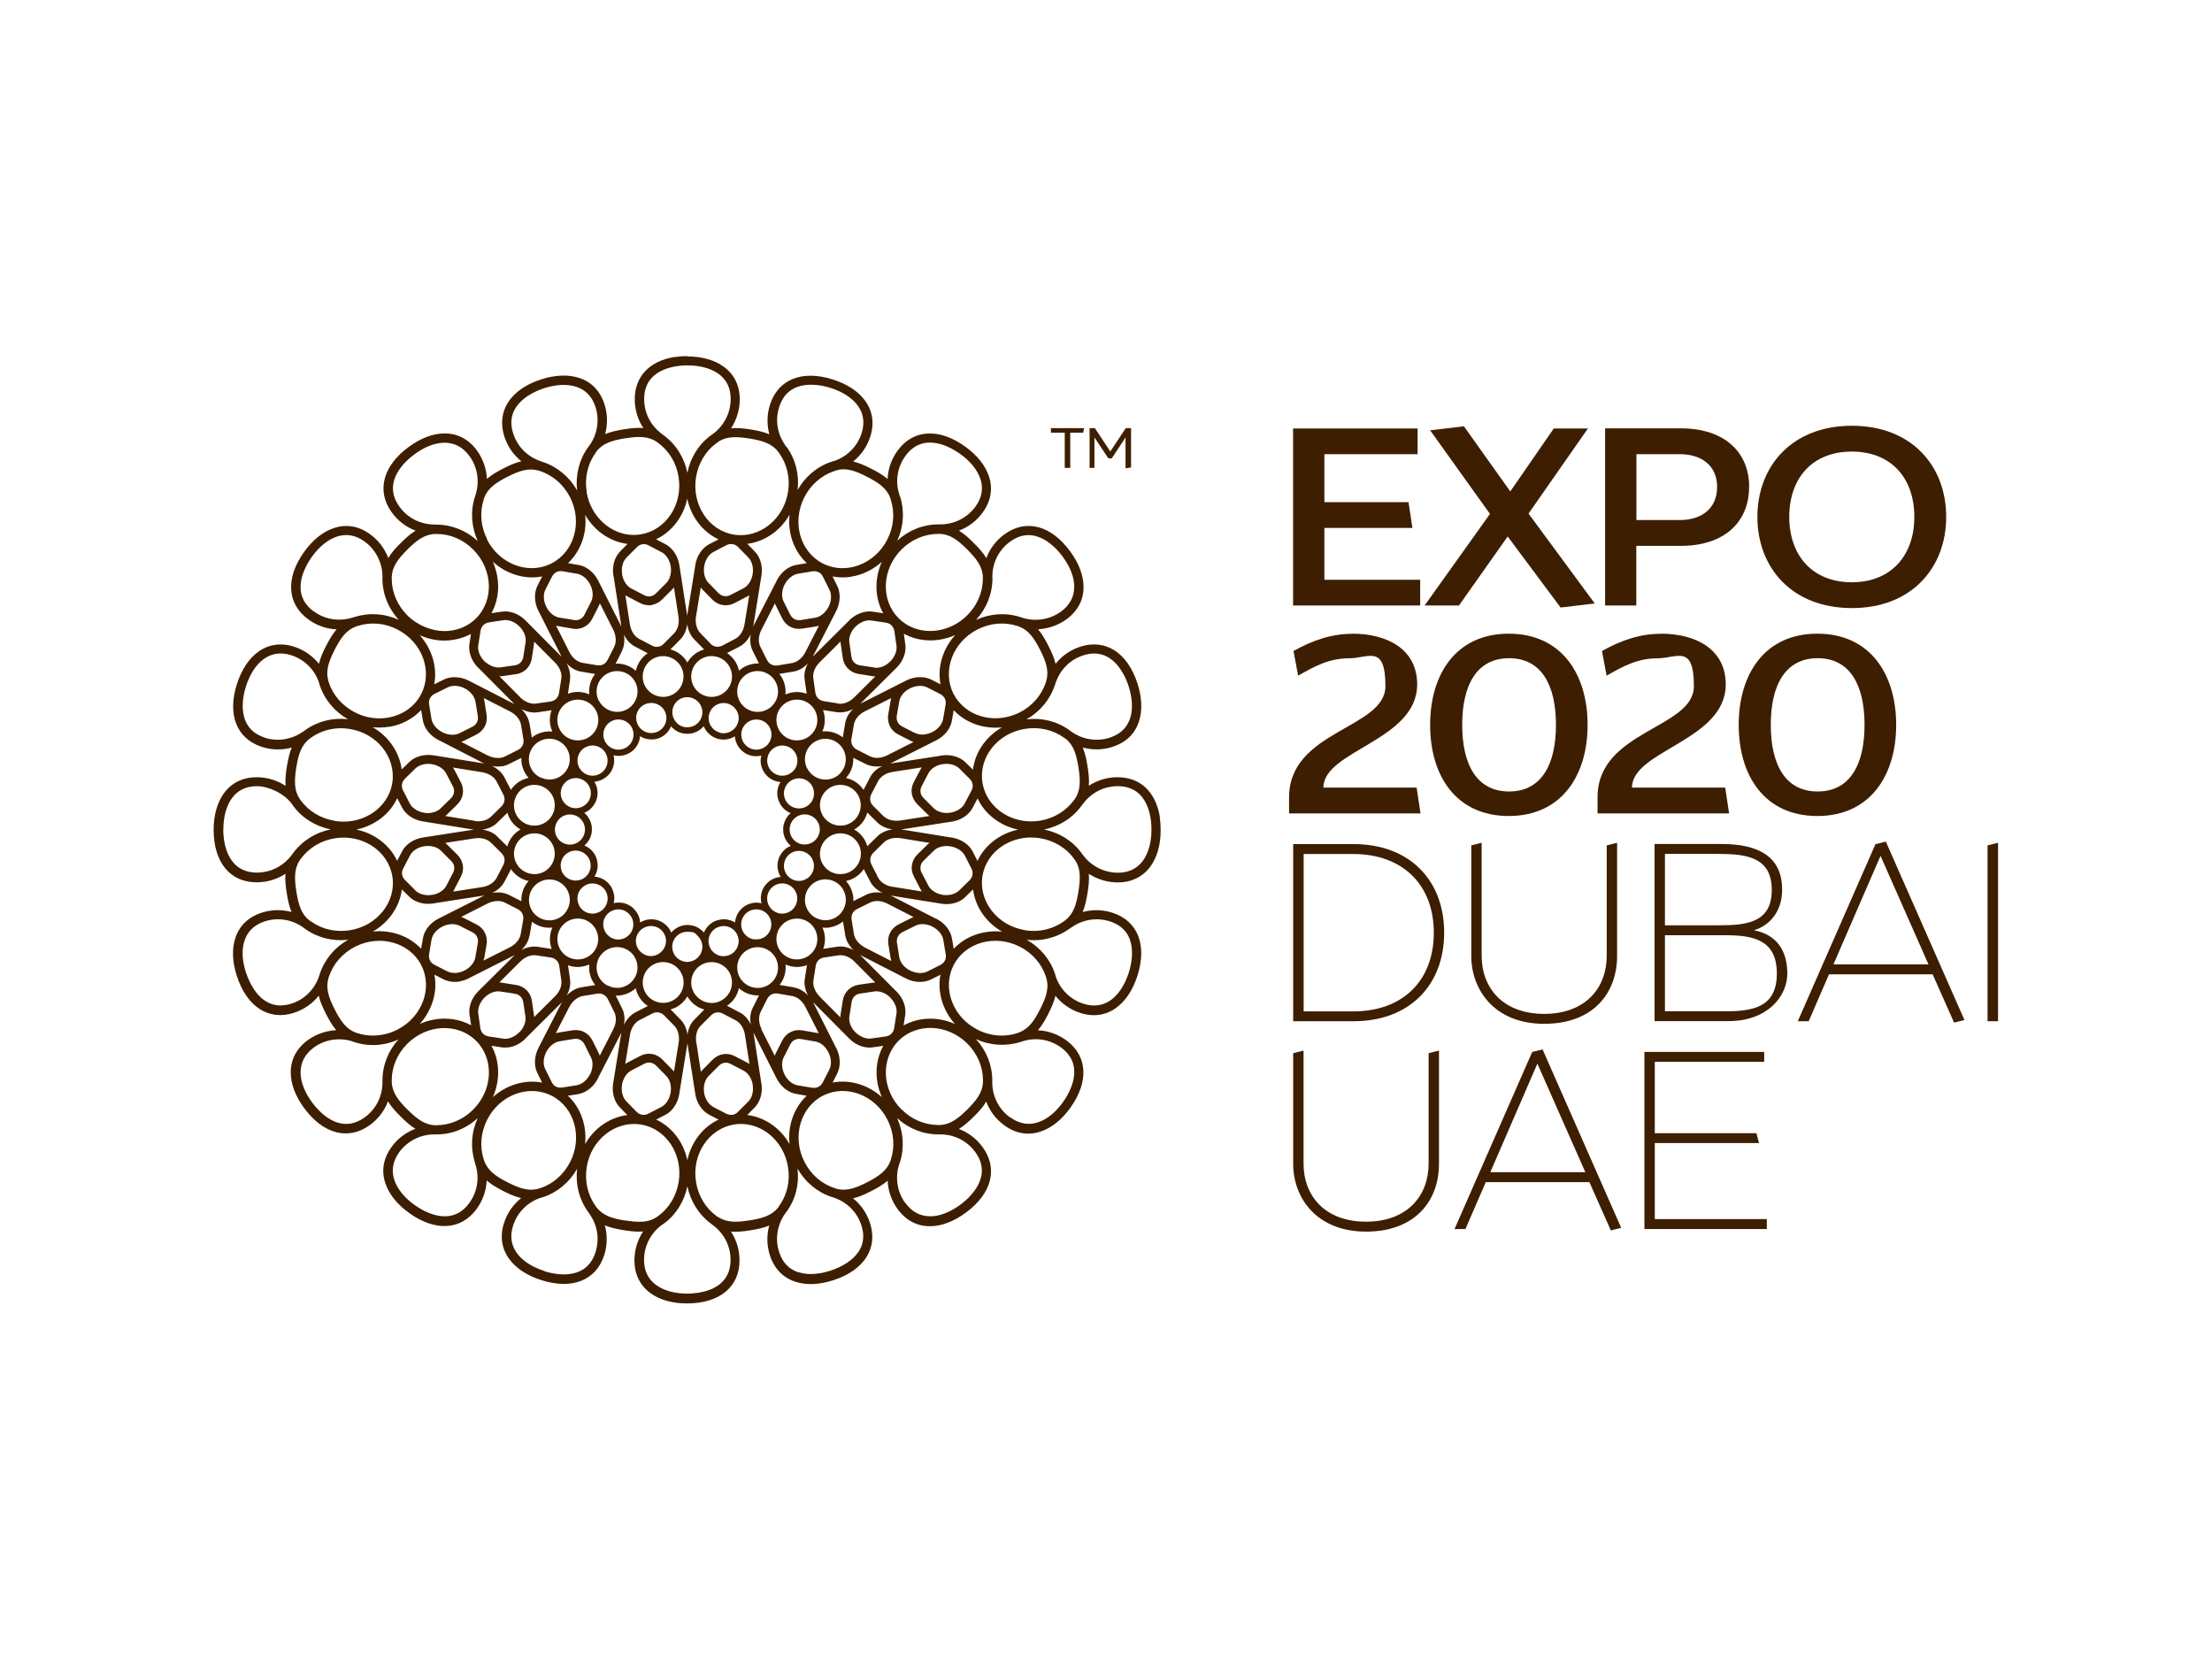 <svg xmlns="http://www.w3.org/2000/svg" id="Layer_1" viewBox="0 0 2048 1536"><defs><style>      .st0 {        fill: #3e1e00;      }    </style></defs><polygon class="st0" points="1197.2 396.7 1312.5 396.7 1312.5 420.5 1226.2 420.5 1226.2 464.9 1304.1 464.9 1307.7 488.8 1226.2 488.8 1226.2 536.8 1314.9 536.8 1314.9 560.6 1197.2 560.6 1197.2 396.7"></polygon><polygon class="st0" points="1395.9 496.7 1350.8 560.6 1319 560.6 1379.5 475.8 1324.1 398.4 1355.4 394.7 1398.3 455 1438.6 396.7 1470.2 396.7 1415.2 475.5 1476.5 558.7 1444.9 562.5 1395.9 496.7"></polygon><path class="st0" d="M1619.4,450.9c0,32.3-22.7,54.5-63.2,54.5h-41.2v55.2h-28.9v-164h70.2c40.5,0,63.2,22.2,63.2,54.3M1589.8,450.9c0-20-14.5-30.4-34.7-30.4h-40v61h40c20.3,0,34.7-10.6,34.7-30.6"></path><path class="st0" d="M1627.1,478.6c0-46.8,31.8-84.4,87.5-84.4s87.3,37.6,87.3,84.4-31.8,84.4-87.3,84.4-87.5-37.4-87.5-84.4M1656.6,478.6c0,35.7,21.5,60.5,57.9,60.5s57.9-24.8,57.9-60.5-21.2-60.5-57.9-60.5-57.9,24.8-57.9,60.5"></path><path class="st0" d="M1197.3,781.5h55.9c52.1,0,83.9,33.7,83.9,82s-31.8,82-83.9,82h-55.9v-164ZM1327.5,863.5c0-44.6-29.2-72.8-74.5-72.8h-46v145.7h46c45.3,0,74.5-28,74.5-72.8"></path><path class="st0" d="M1371.8,780.3v104.6c0,29.9,19.8,53.8,57.9,53.8s57.9-23.9,57.9-53.8v-102.2l9.6-2.4v104.9c0,33.3-21.2,62.7-67.5,62.7s-67.5-31.8-67.5-62.7v-102.5l9.6-2.4Z"></path><path class="st0" d="M1650,823.7c0,19.1-10.4,32.8-26.1,37.6,20.5,3.9,30.9,18.3,30.9,40s-19,44.1-54.2,44.1h-68.7v-164h61.7c35.2,0,56.4,12.1,56.4,42.2M1640.4,823.9c0-30.1-23.1-33.3-49.2-33.3h-49.7v66.1h49.7c26,0,49.2-2.4,49.2-32.8M1541.5,936.3h56.6c26.3,0,47-4.6,47-35s-20.7-35.4-47-35.4h-56.6v70.4Z"></path><path class="st0" d="M1789.4,902.1h-96l-18.8,43.4h-10.1l71.9-163.9,9.6-2.4,72.8,165.2-9.6,2.4-19.8-44.6ZM1785.5,892.9l-44.4-100.5-43.6,100.5h88Z"></path><polygon class="st0" points="1840.2 945.5 1840.2 782.7 1849.9 780.3 1849.9 939.5 1849.9 945.5 1840.2 945.5"></polygon><path class="st0" d="M1206.9,972.7v104.6c0,29.9,19.8,53.8,57.9,53.8s57.9-23.9,57.9-53.8v-102.2l9.6-2.4v104.9c0,33.3-21.2,62.7-67.5,62.7s-67.5-31.8-67.5-62.7v-102.5l9.6-2.4Z"></path><path class="st0" d="M1471.6,1094.5h-96l-18.8,43.4h-10.1l71.9-163.9,9.6-2.4,72.8,165.2-9.6,2.4-19.8-44.6ZM1467.8,1085.3l-44.4-100.5-43.6,100.5h88Z"></path><polygon class="st0" points="1522.5 973.9 1633.4 973.9 1633.4 983.1 1532.1 983.1 1532.1 1049.2 1626.2 1049.2 1628.6 1058.3 1532.1 1058.3 1532.1 1128.7 1635.8 1128.7 1635.8 1137.9 1522.5 1137.9 1522.5 973.9"></polygon><path class="st0" d="M1252.1,586.7c32.1,0,60,14.2,60,47,0,52-86.8,61-86.8,95.5h86.3l3.6,23.9h-121.7v-14.9c0-62.2,89.2-63.4,89.2-102.9s-15.9-25.8-33.8-25.8-31.3,7-47,16.1l-4.3-22.9c17.4-9.6,34.7-15.9,54.5-15.9"></path><path class="st0" d="M1324.1,671.1c0-46.8,23.9-84.4,72.8-84.4s73,37.6,73,84.4-24.1,84.4-73,84.4-72.8-37.4-72.8-84.4M1353.8,671.1c0,36.9,13.5,61.7,43.4,61.7s43.4-24.8,43.4-61.7-13.5-61.7-43.4-61.7-43.4,24.8-43.4,61.7"></path><path class="st0" d="M1537.8,586.7c32.1,0,60,14.2,60,47,0,52-86.8,61-86.8,95.5h86.3l3.6,23.9h-121.8v-14.9c0-62.2,89.2-63.4,89.2-102.9s-15.9-25.8-33.8-25.8-31.3,7-47,16.1l-4.3-22.9c17.3-9.6,34.7-15.9,54.5-15.9"></path><path class="st0" d="M1609.8,671.1c0-46.8,23.9-84.4,72.8-84.4s73,37.6,73,84.4-24.1,84.4-73,84.4-72.8-37.4-72.8-84.4M1639.5,671.1c0,36.9,13.5,61.7,43.4,61.7s43.4-24.8,43.4-61.7-13.5-61.7-43.4-61.7-43.4,24.8-43.4,61.7"></path><path class="st0" d="M607.7,1189.9c-7.6-5.4-11.4-13.3-11.4-23.4,0-12.8,6.2-24.9,16.5-32.4,0,0,.1,0,.2-.1l1.5-1c11.4-8.3,19-20.6,21.9-34.7,2.9,14.1,10.6,26.3,22.1,34.8.3.2.6.4.8.6l.4.3c.3.2.5.4.9.7,10,7.7,15.8,19.2,15.8,31.8,0,21.7-17.2,28.4-29.8,30.4-4.2.6-7.8.8-10.1.8h0c-11.6,0-21.6-2.7-28.6-7.7M503.6,1176.6c-11.1-3.6-19.7-9.2-24.9-16.2-5.5-7.5-6.7-16.2-3.6-25.8,3.9-12.2,13.6-21.8,25.7-25.7,0,0,.1,0,.2,0l1.7-.5c13.4-4.4,24.5-13.7,31.6-26.2-1.6,14.3,1.9,28.4,10.3,40,.2.3.4.5.6.8l.3.4c.2.3.4.6.6,1,7.2,10.4,9.1,23.1,5.2,35.1-4.3,13.3-13.5,18.5-22.8,19.9-2.2.4-4.4.5-6.5.5-7.7,0-14.8-1.9-18.4-3.1M739.5,1178.1c-8.9-2.8-15-9.1-18.1-18.8-4-12.1-1.8-25.6,5.7-35.9,0,0,.1-.1.1-.2l1.1-1.4c8.3-11.4,11.8-25.4,10.1-39.8,7.1,12.5,18.2,21.8,31.8,26.3.3,0,.7.2,1,.3h.4c.3.3.7.4,1.1.5,11.9,4.2,20.9,13.4,24.8,25.3,9,27.5-19.5,39.1-28.4,42-3.5,1.1-7,2-10.3,2.5-2.8.4-5.5.7-8,.7-4.1,0-7.9-.6-11.3-1.7M579.1,1130.1c-12.2-1.9-20.9-4.6-26.8-12.3-.3-.3-.6-.8-.9-1.2-7.3-10.3-10.2-23-8.2-36,4.1-25.5,26.5-43.1,50-39.5,23.4,3.7,39.2,27.5,35.2,53-2.1,13-8.8,24.3-18.9,31.7,0,0-.1.1-.2.1h0s-1.4,1-1.4,1t0,0c-3.1,2.1-6.5,3.3-10.2,3.9-1.9.3-3.8.4-5.9.4-3.9,0-8-.5-12.7-1.2M664.5,1126.7c-.4-.2-.8-.5-1.2-.9-10.2-7.5-16.9-18.7-18.9-31.7-4-25.5,11.9-49.2,35.4-53,23.4-3.7,45.8,14,49.8,39.5,2.1,13-.9,25.8-8.2,35.9,0,0,0,.1-.1.2l-1,1.4s0,0,0,0c-5.7,7.3-14.4,9.9-26.4,11.8-4.7.7-8.9,1.2-12.8,1.2-6.2,0-11.6-1.2-16.6-4.6M412.6,1049.7c10.9-1.7,21.2-6.7,29.7-14.5-6,13.1-6.9,27.5-2.6,41.2.1.3.2.6.3.9v.4c.2.4.3.7.4,1.1,3.6,12.1,1.5,24.8-5.9,35-17,23.4-43.1,7.3-50.7,1.8-9.5-6.8-15.9-14.8-18.7-23.1-2.9-8.8-1.4-17.5,4.5-25.7,7.5-10.3,19.6-16.5,32.4-16.5h2c2.9,0,5.7-.2,8.5-.6M838.2,1113.9c-7.6-10.3-9.6-23.8-5.7-35.9,0,0,0-.1.1-.2l.6-1.7c4.3-13.4,3.3-27.8-2.6-40.9,10.6,9.7,24,15.1,38.4,15.1.3,0,.6,0,1,0h.5c.4,0,.7,0,1.1,0,12.6.3,24.1,6.3,31.4,16.4,17,23.4-6.4,43.2-14,48.8-7.6,5.5-15.3,9-22.6,10.2-1.7.3-3.4.4-5.1.4h-.1c-9.3,0-16.9-4.1-22.9-12.3M470,1094.7c-11-5.6-18.4-10.8-21.7-20-.1-.4-.3-.9-.5-1.4-3.8-12-2.6-25.1,3.3-36.7,11.7-23,38.5-32.9,59.7-22.1,21.1,10.8,28.8,38.3,17.1,61.3-6,11.7-15.9,20.4-27.8,24.3h-.2c0,0,0,0,0,0l-1.6.5s0,0,0,0c-.9.3-1.9.5-2.8.6-1.3.2-2.5.3-3.8.3-6.7,0-13.6-2.7-21.7-6.8M774,1100.4c-.4-.1-.9-.3-1.4-.4-12-4-21.9-12.6-27.8-24.3-11.7-23-3.9-50.5,17.2-61.3,21.2-10.7,47.9-.8,59.6,22.2,6,11.7,7.1,24.8,3.3,36.7,0,0,0,.1,0,.2h0l-.6,1.6h0c-3.2,8.7-10.6,13.9-21.4,19.5-6.4,3.3-12.1,5.7-17.5,6.5-1.5.2-2.9.4-4.4.4-2.3,0-4.7-.3-7.1-1M594.5,1032.1c-1.9-.3-3.7-1.2-5.2-2.8l-9.4-9.6c-3.4-3.5-4.9-9.3-4-15.3,1-6,4.3-11.1,8.6-13.3l12-6.2c3.8-2,8-1.3,11.1,1.8l9.4,9.6c3.1,3.2,4.6,8.4,4.1,13.8l-.2,1.5c-1,6-4.3,11.1-8.6,13.3l-12,6.2c-1,.5-2,.9-3,1-.5,0-1,.1-1.4.1s-.9,0-1.3-.1M672.3,1031.1l-11.9-6.2c-4.3-2.3-7.6-7.3-8.5-13.3-.9-6,.7-11.8,4.1-15.3l9.5-9.5c3.1-3.1,7.2-3.8,11.1-1.7l11.9,6.2c4,2.1,7,6.5,8.2,11.8l.2,1.5c.9,6-.6,11.8-4.1,15.3l-9.5,9.5c-1.5,1.6-3.3,2.5-5.2,2.8-.4,0-.9,0-1.3,0-1.5,0-3-.4-4.5-1.1M607.4,1036.6l8.6-4.4c6.6-3.4,11.5-10.7,12.9-19.2,0-.5.1-1,.2-1.5l7.3-45.1c0-.4,0-.7.1-1,0,.3,0,.5,0,.8l7.2,46.5c1.3,8.5,6.2,15.9,12.8,19.3l8.8,4.6c-14.7,6.9-25.4,21-28.9,37.6-3.5-16.7-14.2-30.8-29-37.7M369.2,962.1c-9.7,10.6-15.1,24.1-15.1,38.4,0,.3,0,.7,0,1v.5c0,.3,0,.7,0,1.1-.3,12.6-6.3,24.1-16.4,31.4-4.6,3.3-9,5.1-13.2,5.8-17.4,2.8-31.2-13.6-35.6-19.7-6.9-9.4-10.6-19-10.6-27.7,0-9.3,4.1-17,12.2-23,10.3-7.6,23.8-9.6,35.9-5.7,0,0,.1,0,.2.1l1.7.6c5.5,1.8,11.2,2.7,16.9,2.7,8.1,0,16.3-1.8,24-5.3M935.2,1034.6c-10.4-7.5-16.5-19.6-16.5-32.4v-2c0-14.1-5.4-27.5-15.1-38.1,13.1,5.9,27.5,6.9,41.2,2.6.3-.1.6-.2.9-.3h.5c.3-.2.7-.3,1.1-.5,12.1-3.6,24.8-1.5,35,5.9,23.4,17,7.3,43.1,1.8,50.7-6.8,9.5-14.8,15.9-23.1,18.6-1.5.5-3,.9-4.6,1.1-1.3.2-2.7.3-4,.3-5.8,0-11.5-2-17-6M514.9,1006.2c-1.7-.9-3.1-2.3-4.1-4.3l-6-12.1c-2.2-4.3-1.8-10.4.9-15.7,2.8-5.4,7.5-9.2,12.3-10l13.3-2.2c4.3-.7,8,1.2,9.9,5.1l6,12.1c2,4,1.8,9.4-.3,14.4l-.7,1.3c-2.8,5.4-7.5,9.2-12.3,10l-13.3,2.1h0c-.6.1-1.1.1-1.7.1-1.5,0-2.9-.3-4.1-1M751.9,1007.1l-13.3-2.2c-4.8-.8-9.5-4.6-12.2-10-2.7-5.4-3-11.5-.9-15.8l6.1-12c2-3.9,5.7-5.8,10-5.1l13.3,2.3c4.4.7,8.7,4,11.4,8.7l.7,1.3c2.7,5.4,3.1,11.5.9,15.8l-6.1,12c-.9,1.9-2.4,3.4-4.1,4.2-.8.4-1.7.7-2.6.8-.5,0-1,.1-1.5.1s-1.2,0-1.8-.2M525.8,1014.5l9.5-1.5c7.3-1.2,14.3-6.7,18.2-14.3.2-.5.4-.9.6-1.4l20.9-40.6c.1-.3.2-.6.4-1,0,.3-.1.5-.2.8l-7.5,46.5c-1.4,8.5,1,17,6.2,22.3l6.9,7.1c-16.2,2-30.7,12.1-39.1,26.9,1.8-17-4-33.7-15.9-44.8M691.8,1032.4l6.8-6.9c5.2-5.2,7.7-13.8,6.4-22.2,0-.5-.2-1-.3-1.5l-7-45.1c0-.4-.1-.7-.2-1,.1.2.2.5.3.7l21.2,42c3.9,7.7,10.8,13.2,18.1,14.4l9.8,1.7c-11.9,11.2-17.7,27.8-15.9,44.7-8.5-14.8-23-24.9-39.2-26.9M377.2,1027.3c-8.7-8.7-14.2-16-14.5-25.7,0-.2,0-.5,0-.7h0v-.7c0-12.6,5.2-24.7,14.5-33.9,18.3-18.2,46.8-19.4,63.7-2.6,16.7,16.8,15.5,45.3-2.7,63.5-7.6,7.6-16.9,12.4-26.9,14-2.3.4-4.7.5-7,.6,0,0,0,0,0,0h-.1s-1.7,0-1.7,0h0c-9.3-.4-16.5-5.8-25.1-14.4M834.6,1027.2c-18.2-18.3-19.3-46.8-2.6-63.7,16.8-16.7,45.3-15.5,63.6,2.7,9.3,9.3,14.5,21.4,14.5,33.9,0,0,0,.1,0,.2h0v1.7s0,0,0,0c-.4,9.3-5.8,16.5-14.4,25.1-7.7,7.7-14.4,12.9-22.5,14.2-1,.2-2.1.2-3.2.3-.2,0-.5,0-.7,0h-.7c-12.6-.1-24.7-5.2-33.9-14.5M583.3,957.9c1-6,4.3-11.1,8.6-13.3l12-6.2c3.9-2,8-1.3,11.1,1.8l9.4,9.6c3.4,3.5,4.9,9.4,4,15.3l-4.4,27c-.4-.5-.8-1-1.3-1.5l-9.4-9.6c-2.8-2.9-6.2-4.6-9.8-5.2-3.5-.6-7.3,0-10.8,1.9l-12,6.2c-.6.3-1.2.7-1.8,1.1l4.4-27.1ZM644.6,965c-.9-6,.6-11.9,4.1-15.3l9.5-9.5c3-3.1,7.2-3.8,11.1-1.7l11.9,6.2c4.3,2.3,7.6,7.4,8.5,13.4l4.2,27c-.6-.4-1.1-.7-1.6-1l-11.9-6.2c-3.6-1.9-7.3-2.5-10.9-1.9-3.5.6-6.9,2.3-9.7,5.1l-9.5,9.6c-.5.5-.9,1-1.4,1.6l-4.2-27.2ZM471.2,969.7c5.4-.9,10.8-3.6,15.1-7.9.4-.4.7-.7,1-1.1l32.4-32.2c.2-.3.5-.5.7-.8-.1.2-.3.5-.4.7l-21.5,41.9c-3.9,7.6-4.3,16.5-1,23.1l4.4,8.9c-16-3-32.9,2.1-45.6,13.5,6.9-15.6,6.6-33.3-1.3-47.6l9.5,1.5c1,.2,2,.2,3.1.2s2.3-.1,3.5-.3M775.2,993.7c3.3-6.6,3-15.4-.8-23.1-.2-.4-.5-.9-.7-1.3l-20.6-40.8c-.1-.3-.4-.6-.5-.9.2.2.4.4.5.6l33.2,33.4c6,6.1,14.4,9.2,21.7,8.1l9.8-1.4c-7.9,14.3-8.2,31.9-1.3,47.5-12.7-11.4-29.6-16.6-45.6-13.5l4.4-8.6ZM630.2,944.1l-9.3-9.5c6.6-1.8,12.1-6.2,15.5-12.1,3.4,6,9.1,10.4,15.7,12.2l-9.2,9.3c-3.5,3.5-5.7,8.6-6.4,14-.7-5.4-2.9-10.4-6.3-13.9M527.2,932.2c2.8-5.4,7.5-9.2,12.3-10l13.3-2.2c4.3-.7,8,1.2,10,5.1l6,12.1c2.2,4.4,1.8,10.4-1,15.8l-12.5,24.4c-.2-.6-.4-1.2-.7-1.8l-6-12.1c-1.8-3.6-4.5-6.3-7.7-8-3.2-1.6-6.9-2.2-10.9-1.6l-13.3,2.2c-.7.1-1.4.3-2.1.5l12.5-24.4ZM705.1,952.8c-2.7-5.4-3-11.5-.9-15.8l6-12c2-3.9,5.7-5.8,10-5.1l13.3,2.3c4.8.8,9.5,4.7,12.2,10.1l12.4,24.4c-.6-.2-1.2-.4-1.9-.4l-13.3-2.3c-4-.7-7.7-.1-11,1.6-3.2,1.6-5.9,4.3-7.7,7.9l-6.1,12c-.3.6-.6,1.3-.8,2l-12.4-24.5ZM792.1,955.9c-4.3-4.3-6.5-9.9-5.7-14.8l2.1-13.3c.7-4.3,3.6-7.3,7.9-7.9l13.3-2c4.4-.6,9.5,1.2,13.6,4.7l1,1.1c4.3,4.3,6.5,10,5.7,14.8l-2.1,13.3c-.3,2.1-1.2,4-2.6,5.3-1.3,1.3-3.1,2.2-5.2,2.5,0,0,0,0-.1,0l-13.3,1.9c-.6,0-1.2.1-1.8.1-4.4,0-9.1-2.2-12.9-5.9M465.8,961.6l-13.3-2c-2.2-.4-4-1.2-5.3-2.6-1.3-1.3-2.2-3.2-2.5-5.3l-1.9-13.3c-.7-4.8,1.5-10.4,5.7-14.7,4.3-4.3,9.9-6.5,14.8-5.7l13.3,2c4.3.7,7.3,3.7,7.9,8l2,13.3c.6,4.4-1.2,9.5-4.8,13.6l-1.1,1c-3.1,3.1-6.9,5.1-10.6,5.7-.7.1-1.5.2-2.2.2s-1.3,0-1.9-.1M575.2,921.4c4.9-.8,9.6-3,13.4-6.4,1.4,6.7,5.5,12.7,11.2,16.4l-11.6,6c-4.4,2.3-8.1,6.4-10.5,11.4,1-5.4.5-10.7-1.7-15.1l-5.9-11.9c.4,0,.7,0,1,0,1.4,0,2.7-.1,4.1-.3M684.9,937.4l-11.8-6.2c5.7-3.8,9.6-9.6,11-16.3,5.1,4.6,11.8,7,18.6,6.7l-5.8,11.6c-2.3,4.5-2.8,9.9-1.8,15.3-2.3-4.9-5.9-9-10.3-11.2M734.9,914.1l-13.1-2.2c4.2-5.3,6.2-12.1,5.5-18.9,6.3,2.8,13.4,3,19.8.6l-2,12.9c-.8,4.9.4,10.3,3.1,15.2-3.8-4-8.4-6.7-13.3-7.5M545.6,893c-.7,6.8,1.2,13.7,5.5,19l-12.9,2.1c-4.9.8-9.7,3.6-13.5,7.6,2.6-4.8,3.8-10.1,3.1-14.9l-1.9-13.1c2.9,1.1,5.9,1.6,9,1.6s7.3-.8,10.7-2.3M611,928.3c-10.3-1.6-17.3-11.3-15.7-21.6,1.6-10.3,11.3-17.4,21.7-15.7,10.3,1.6,17.3,11.3,15.7,21.6-1.3,8.3-7.9,14.5-15.7,15.7-.9.1-1.9.2-2.9.2s-2,0-3-.2M640.2,912.6c-1.6-10.3,5.4-20,15.7-21.6,10.3-1.6,20,5.4,21.6,15.7,1.6,10.3-5.4,20-15.7,21.7-1,.2-2,.2-2.9.2-9.1,0-17.2-6.7-18.7-16M494.4,940.1l-1.9-13.3c-.6-4-2.3-7.4-4.9-10-2.6-2.6-5.9-4.3-9.9-4.9l-13.3-2.1c-.7-.1-1.4-.1-2.1-.2l19.5-19.4c4.3-4.3,10-6.5,14.8-5.7l13.3,2c4.3.7,7.3,3.6,7.9,7.9l1.9,13.3c.7,4.9-1.5,10.5-5.8,14.7l-19.4,19.3c0-.7,0-1.3-.2-1.9M758.8,922.5c-4.3-4.3-6.4-10-5.7-14.8l2.1-13.3c.6-4.3,3.6-7.3,7.9-7.9l13.3-2c4.8-.7,10.5,1.5,14.7,5.8l19.3,19.4c-.7,0-1.3,0-1.9.1l-13.3,1.9c-4,.6-7.4,2.3-10,4.9-2.6,2.5-4.3,5.9-4.9,9.9l-2.1,13.3c-.1.7-.1,1.4-.2,2.1l-19.4-19.5ZM425.2,908.7c2.9-.5,5.8-1.4,8.6-2.8.5-.2.9-.5,1.3-.7l40.8-20.6c.3-.1.6-.3.9-.5-.2.2-.4.4-.6.5l-33.4,33.2c-6.1,6-9.2,14.4-8.1,21.7l1.5,9.8c-14.3-7.8-31.9-8.2-47.5-1.3,11.4-12.7,16.6-29.6,13.5-45.6l8.6,4.4c3.1,1.5,6.6,2.3,10.2,2.3s2.8-.1,4.3-.4M838.1,939.8c1.1-7.3-1.9-15.6-7.9-21.7-.4-.3-.7-.6-1.1-1l-32.2-32.4c-.2-.2-.5-.5-.8-.7.2.1.5.3.7.4l41.9,21.5c7.6,3.9,16.5,4.3,23.1,1l8.9-4.4c-3,16,2.1,32.9,13.5,45.6-15.6-7-33.3-6.6-47.6,1.3l1.5-9.5ZM562.7,912.6c-9.3-4.7-13-16.1-8.3-25.4,4.8-9.3,16.2-13,25.5-8.3,9.3,4.7,13,16.1,8.3,25.4-2.9,5.6-8.2,9.2-13.9,10.1-1,.2-1.9.2-2.9.2-2.9,0-5.8-.7-8.6-2.1M684.6,904.4c-4.7-9.3-1-20.7,8.3-25.4,9.3-4.7,20.7-1,25.4,8.3,4.7,9.3,1,20.7-8.3,25.4-1.8.9-3.7,1.5-5.6,1.8-1,.2-1.9.2-2.9.2-6.9,0-13.5-3.8-16.9-10.3M331.1,956.6c0,0-.1,0-.2,0h0s-1.6-.6-1.6-.6c0,0,0,0,0,0-8.7-3.2-13.9-10.6-19.4-21.4-5.6-11-8.5-19.6-5.8-28.9.1-.4.3-.9.4-1.4,4-12,12.6-21.8,24.3-27.8,23-11.7,50.5-3.9,61.3,17.2,10.7,21.2.8,47.9-22.2,59.6-4.8,2.5-9.9,4.1-15.1,4.9-2.5.4-5,.6-7.5.6-4.8,0-9.6-.7-14.2-2.2M905,953.3c-23-11.7-32.9-38.5-22.1-59.7,10.8-21.1,38.3-28.8,61.3-17.1,11.7,6,20.3,15.9,24.2,27.8,0,0,0,.1,0,.2h0l.5,1.6s0,0,0,0c2.5,8.9-.4,17.5-5.9,28.3-5.6,11-10.8,18.4-20,21.7-.4.2-.9.3-1.4.5-2.2.7-4.5,1.3-6.8,1.6-2.5.4-4.9.6-7.4.6-7.7,0-15.3-1.9-22.5-5.5M634.1,890.4c-2.9-.5-5.5-1.8-7.6-3.9-2.6-2.6-4.1-6.1-4.1-9.9,0-7.7,6.2-13.9,13.9-13.9s7.2,1.5,9.9,4.1c2.6,2.6,4.1,6.1,4.1,9.8,0,6.9-5.1,12.7-11.7,13.8-.7.1-1.5.2-2.2.2h-.2c-.7,0-1.3,0-2-.2M663.6,883.7c-3.3-1.7-5.8-4.6-6.9-8.1-2.4-7.3,1.6-15.1,9-17.5,3.5-1.1,7.3-.9,10.6.8,3.3,1.7,5.8,4.6,6.9,8.1,2.4,7.3-1.6,15.2-8.9,17.6-.7.2-1.4.4-2.2.5-.7.1-1.4.2-2.2.2-2.2,0-4.3-.5-6.3-1.5M598.5,884.5c-.7-.2-1.4-.5-2.1-.9-2.6-1.3-4.7-3.4-6.1-6-1.7-3.3-2-7.1-.9-10.6,2.4-7.3,10.3-11.3,17.6-9,3.5,1.1,6.4,3.6,8.1,6.9,1.7,3.3,2,7.1.8,10.6-1.7,5.1-6.1,8.7-11.1,9.5-.7.1-1.5.2-2.2.2-1.4,0-2.8-.2-4.3-.7M842.6,898.6c-5.4-2.8-9.2-7.5-10-12.3l-2.1-13.3c-.7-4.3,1.2-8,5.1-10l12.1-6c4-2,9.4-1.8,14.4.3l1.3.7c5.4,2.8,9.2,7.5,10,12.3l2.2,13.3c.4,2.2,0,4.1-.8,5.8-.9,1.7-2.3,3.1-4.3,4.1l-12,6c-1.2.6-2.5,1-3.9,1.2-.8.1-1.7.2-2.6.2-3,0-6.3-.8-9.3-2.3M414.3,899.4l-12-6.1c-1.9-1-3.4-2.4-4.2-4.1-.9-1.7-1.1-3.7-.8-5.8l2.2-13.3c.8-4.8,4.6-9.4,10-12.2,5.4-2.7,11.4-3,15.8-.9l12,6.1c3.9,1.9,5.8,5.7,5.1,10l-2.3,13.2c-.7,4.4-4,8.7-8.7,11.5l-1.3.7c-2.1,1.1-4.2,1.7-6.3,2.1-1,.2-2,.2-3,.2-2.4,0-4.6-.5-6.5-1.4M490.3,866.5l2.2-13.1c5.3,4.2,12.1,6.2,18.9,5.4-2.8,6.3-3,13.4-.6,19.8l-12.9-2c-5-.8-10.3.4-15.2,3,4-3.7,6.7-8.4,7.5-13.3M768.3,858.6c4.4-.7,8.6-2.5,12.2-5.4l2.1,12.9c.8,4.9,3.6,9.7,7.6,13.5-4.8-2.6-10-3.8-14.9-3.1l-13.1,2c2.4-6.4,2.1-13.4-.7-19.7.9.1,1.9.2,2.8.2,1.4,0,2.7-.1,4.1-.3M966.3,869.7c8.6-1.4,16.8-4.7,24.1-10,.2-.2.5-.4.8-.6l.4-.2c.3-.2.6-.4,1-.6,10.4-7.2,23.2-9,35.1-5.2,27.5,8.9,20.2,38.7,17.3,47.7-3.6,11.1-9.2,19.7-16.2,24.9-7.5,5.5-16.2,6.7-25.8,3.6-12.2-3.9-21.8-13.6-25.7-25.7,0,0,0-.2,0-.2l-.5-1.7c-4.4-13.4-13.7-24.5-26.2-31.6,2.3.2,4.5.4,6.8.4s6.1-.2,9.1-.7M227.8,900.8c-3.6-11.1-4.2-21.4-1.5-29.6,2.8-8.9,9.1-14.9,18.7-18.1,12.2-4,25.6-1.8,35.9,5.7,0,0,.1.1.2.1l1.4,1.1c11.4,8.2,25.4,11.7,39.8,10.1-12.5,7.1-21.8,18.2-26.3,31.8,0,.3-.2.6-.3,1v.4c-.3.4-.4.7-.5,1.1-4.2,11.9-13.4,21-25.3,24.8-1.9.6-3.8,1.1-5.6,1.3-1.6.2-3.2.4-4.6.4h0c-20.3,0-29.3-22.4-31.8-30.1M521.6,882.8c-7.4-7.4-7.4-19.4,0-26.8,7.4-7.4,19.4-7.4,26.7,0,7.4,7.4,7.4,19.4,0,26.8-2.9,2.9-6.6,4.7-10.4,5.3-1,.1-2,.2-3,.2-4.8,0-9.7-1.9-13.3-5.5M724.4,882.8c-7.4-7.4-7.4-19.4,0-26.8,7.4-7.3,19.4-7.4,26.8,0,7.4,7.4,7.4,19.4,0,26.8-2.9,2.9-6.6,4.7-10.4,5.3-1,.1-2,.2-3,.2-4.9,0-9.7-1.9-13.4-5.5M698,869.7c-3.7-.6-6.9-2.6-9.1-5.6-4.5-6.2-3.2-15,3.1-19.5,3-2.2,6.7-3,10.4-2.5,3.7.6,6.9,2.6,9.1,5.6,4.5,6.2,3.1,14.9-3.1,19.5-.6.4-1.2.8-1.9,1.1-1.3.7-2.7,1.1-4.1,1.3-.7.1-1.5.1-2.2.1s-1.5,0-2.2-.2M564.3,867.1c-.6-.5-1.2-.9-1.7-1.4-2.1-2.1-3.4-4.7-3.9-7.6-.6-3.7.3-7.4,2.5-10.4,4.5-6.2,13.3-7.6,19.4-3.1,3,2.2,5,5.4,5.6,9.1.6,3.7-.3,7.4-2.5,10.4-2.3,3.1-5.6,5-9.1,5.6-.7.1-1.5.2-2.2.2-2.8,0-5.7-.9-8.2-2.7M448.2,887.8l2.3-13.3c.7-4,0-7.7-1.6-11-1.6-3.2-4.3-5.9-7.9-7.7l-12-6.1c-.6-.3-1.3-.6-2-.8l24.5-12.4c5.4-2.7,11.5-3,15.8-.9l12,6.1c3.9,1.9,5.8,5.7,5.1,10l-2.3,13.2c-.8,4.8-4.7,9.5-10.1,12.2l-24.4,12.3c.2-.6.4-1.2.4-1.8M800.6,877.1c-5.4-2.8-9.2-7.5-10-12.3l-2.1-13.3c-.7-4.3,1.2-8,5.1-9.9l12.1-6c4.4-2.2,10.4-1.8,15.8,1l24.4,12.5c-.6.2-1.2.4-1.8.7l-12,6c-3.6,1.8-6.3,4.5-8,7.7-1.6,3.2-2.2,6.9-1.6,10.9l2.2,13.3c.1.7.3,1.4.5,2.1l-24.4-12.5ZM893.8,830.4l7.1-6.9c2.1,16.2,12.1,30.6,26.9,39.1-17-1.8-33.7,4-44.8,15.9l-1.6-9.5c-1.2-7.3-6.6-14.3-14.2-18.2-.5-.2-.9-.4-1.4-.6l-40.6-20.8c-.3-.2-.6-.3-1-.4.3,0,.5.1.8.2l46.5,7.5c1.6.3,3.2.4,4.7.4,6.8,0,13.3-2.3,17.6-6.6M372,823.4l6.9,6.8c5.2,5.2,13.8,7.6,22.2,6.3.5,0,1-.2,1.5-.3l45.1-7c.4,0,.7-.2,1-.2-.2.1-.5.2-.7.3l-42,21.2c-7.7,3.9-13.2,10.8-14.4,18.1l-1.7,9.8c-11.2-11.9-27.9-17.7-44.7-15.9,14.8-8.5,24.9-23,26.9-39.2M716,843.2c-6.2-4.5-7.6-13.3-3.1-19.5,2.2-3,5.4-5,9.1-5.6,3.7-.6,7.4.3,10.4,2.5,6.2,4.5,7.6,13.2,3.1,19.5-.5.6-.9,1.2-1.4,1.7-2.1,2.1-4.7,3.4-7.7,3.9-.7.1-1.5.2-2.2.2-2.9,0-5.7-.9-8.2-2.7M537.2,840c-.4-.6-.8-1.2-1.1-1.9-1.3-2.6-1.8-5.5-1.3-8.4.6-3.7,2.6-6.9,5.6-9.1,6.2-4.5,15-3.1,19.5,3.1,2.2,3,3.1,6.7,2.5,10.4-.6,3.7-2.6,6.9-5.6,9.1-1.8,1.3-3.9,2.1-6,2.5-.7.1-1.5.2-2.2.2-4.3,0-8.6-2-11.3-5.7M491.8,841.7c-4.7-9.3-1-20.7,8.3-25.4,9.3-4.7,20.7-1,25.4,8.3,4.7,9.3,1,20.7-8.3,25.5-1.8.9-3.7,1.5-5.6,1.8-1,.2-2,.2-3,.2-6.9,0-13.5-3.8-16.9-10.4M755.6,850c-9.3-4.7-13-16.2-8.3-25.5,4.7-9.3,16.1-13,25.5-8.3,9.3,4.7,13,16.2,8.2,25.5-2.8,5.6-8.1,9.2-13.9,10.1-1,.2-2,.2-2.9.2-2.9,0-5.8-.7-8.6-2.1M467,816.5l6.1-11.8c3.8,5.6,9.6,9.6,16.3,11-4.6,5.1-7,11.8-6.7,18.7l-11.6-5.9c-4.5-2.2-9.9-2.8-15.4-1.8,4.9-2.3,9-5.9,11.3-10.3M783.3,815.7c6.7-1.4,12.7-5.4,16.4-11.1l6,11.6c2.3,4.4,6.4,8.1,11.4,10.5-5.3-1-10.7-.5-15.1,1.7l-11.9,5.9c.3-6.8-2.2-13.4-6.7-18.5M735.4,814.9c-7.3-2.4-11.3-10.2-8.9-17.5,1.1-3.5,3.6-6.4,6.9-8.1,3.3-1.7,7.1-2,10.6-.8,7.3,2.4,11.3,10.2,8.9,17.5-.2.7-.5,1.4-.9,2.1-1.3,2.6-3.4,4.7-6.1,6-1.3.7-2.7,1.2-4.2,1.4-.7.1-1.4.1-2.1.1-1.5,0-2.9-.2-4.4-.7M519.8,805.8c-.2-.7-.4-1.4-.5-2.2-.5-2.9,0-5.8,1.3-8.5,1.7-3.3,4.6-5.8,8.1-6.9,7.3-2.4,15.1,1.7,17.5,8.9,1.1,3.5.9,7.3-.8,10.6-1.7,3.3-4.6,5.8-8.1,6.9-.7.2-1.4.4-2.1.5-.7.1-1.4.2-2.2.2-5.9,0-11.3-3.8-13.3-9.6M872.8,828.5c-6-1-11.1-4.3-13.3-8.6l-6.2-11.9c-2-3.9-1.3-8,1.8-11.1l9.6-9.4c3.2-3.1,8.4-4.6,13.8-4.1l1.5.2c6,1,11.1,4.3,13.3,8.6l6.1,11.9c1,1.9,1.3,3.9,1,5.8-.3,1.9-1.3,3.7-2.8,5.2l-9.6,9.4c-2.2,2.1-5.2,3.5-8.6,4-1.1.2-2.2.2-3.3.2s-2.3,0-3.4-.2M384.6,824.4l-9.5-9.5c-1.6-1.5-2.5-3.3-2.8-5.2-.3-1.9,0-3.9,1.1-5.8l6.2-11.9c2.2-4.3,7.3-7.6,13.3-8.5,6-.9,11.8.6,15.3,4.1l9.5,9.5c3.1,3.1,3.8,7.2,1.7,11.1l-6.2,11.9c-2.1,4-6.5,7-11.8,8.2l-1.5.2c-1.2.2-2.3.3-3.4.3-4.7,0-9.1-1.6-11.9-4.3M420.4,823.8l6.2-11.9c1.9-3.6,2.5-7.3,1.9-10.9-.6-3.5-2.3-6.9-5.1-9.7l-9.6-9.5c-.5-.5-1-.9-1.6-1.4l27.2-4.2c6-.9,11.9.6,15.3,4.1l9.6,9.5c3.1,3.1,3.7,7.2,1.7,11.1l-6.2,11.9c-2.3,4.3-7.3,7.6-13.3,8.5h0l-27,4.2c.4-.5.7-1.1,1-1.6M826.3,821.1c-6-1-11.1-4.3-13.3-8.6l-6.1-12c-2-3.9-1.3-8,1.8-11.1l9.6-9.4c3.5-3.4,9.4-4.9,15.3-4l27,4.4c-.5.4-1,.8-1.5,1.2l-9.6,9.4c-2.9,2.8-4.6,6.2-5.2,9.8-.6,3.6,0,7.3,1.9,10.8l6.2,12c.3.6.7,1.2,1.1,1.8l-27.1-4.4ZM287.8,853c0,0-.1-.1-.2-.1h0s-1.4-1-1.4-1c0,0,0,0,0,0-7.3-5.7-9.9-14.4-11.8-26.4-1.9-12.2-2.1-21.3,3.3-29.3.3-.4.6-.8.9-1.2,7.5-10.1,18.7-16.9,31.7-18.9,25.5-4,49.2,11.9,53,35.4,3.7,23.4-14,45.8-39.5,49.8h0c-2.7.4-5.4.6-8,.6-10.1,0-19.8-3-27.8-8.8M949.1,861.2c-25.5-4.1-43.2-26.5-39.5-50,3.7-23.4,27.5-39.2,53-35.2,13,2.1,24.3,8.8,31.7,18.9,0,0,.1,0,.1.2h0l1,1.4s0,0,0,0c5.2,7.7,5,16.7,3.1,28.8-1.9,12.2-4.6,20.9-12.3,26.8-.3.3-.7.6-1.2.9-6,4.3-12.9,7.1-20.2,8.3-2.6.4-5.1.6-7.7.6s-5.4-.2-8.1-.6M476.1,793.4c-1.6-10.3,5.4-20,15.7-21.6,10.3-1.7,20,5.4,21.6,15.7,1.6,10.3-5.4,20-15.7,21.6-1,.2-2,.2-3,.2-9.1,0-17.2-6.7-18.6-16M775.1,809.1c-10.3-1.6-17.4-11.3-15.7-21.6,1.7-10.3,11.4-17.4,21.7-15.7,10.3,1.6,17.4,11.3,15.7,21.6-1.3,8.3-7.9,14.5-15.7,15.7-1,.1-1.9.2-2.9.2s-2,0-3-.2M731.1,768c0-3.7,1.4-7.2,4.1-9.9,2.6-2.6,6.1-4.1,9.8-4.1,7.7,0,14,6.3,14,14,0,.7,0,1.5-.2,2.2-.5,2.9-1.8,5.5-3.9,7.6-2.1,2.1-4.7,3.4-7.7,3.9-.7.1-1.4.2-2.2.2-7.7,0-13.9-6.3-13.9-13.9M513.8,767.9c0-.7,0-1.5.2-2.2.5-2.9,1.8-5.5,3.9-7.6,2.6-2.6,6.1-4,9.8-4,7.7,0,13.9,6.2,13.9,13.9,0,3.7-1.4,7.2-4.1,9.9-2.1,2.1-4.7,3.5-7.6,3.9-.7.1-1.5.2-2.2.2h0c-7.7,0-13.9-6.3-13.9-13.9M460.5,774.5c-3.5-3.5-8.6-5.7-14-6.4.3,0,.6,0,.8-.1,5.1-.8,9.7-2.9,13-6.2l9.5-9.3c1.8,6.6,6.2,12.1,12.1,15.5-6,3.4-10.4,9.1-12.2,15.7l-9.3-9.2ZM790.9,768c6-3.4,10.4-9.1,12.1-15.7l9.3,9.2c3.6,3.5,8.6,5.7,14.1,6.4-5.4.7-10.4,2.9-13.9,6.3l-9.5,9.3c-1.8-6.6-6.2-12.1-12.1-15.5M900.6,788.4c-3.4-6.6-10.7-11.5-19.1-12.9-.5,0-1-.1-1.5-.2l-45.1-7.3c-.4,0-.7,0-1-.1.3,0,.5,0,.8,0l46.5-7.2s0,0,.1,0c8.4-1.3,15.8-6.2,19.2-12.7l4.6-8.8c6.9,14.8,21,25.4,37.6,28.9-16.7,3.5-30.8,14.2-37.7,29l-4.4-8.6ZM330.1,768c16.7-3.5,30.8-14.2,37.7-29l4.4,8.6c3.4,6.6,10.7,11.5,19.1,12.9.5,0,1,.1,1.5.2l45.1,7.3c.3,0,.7,0,1,.1-.2,0-.5,0-.8.1l-46.5,7.2c-8.5,1.3-15.9,6.2-19.3,12.8l-4.6,8.8c-6.9-14.7-21-25.4-37.6-28.9M1002.5,791.6c0,0,0-.1-.1-.2l-1-1.5c-8.3-11.4-20.6-19-34.7-21.9,14.1-2.9,26.4-10.6,34.8-22.2.2-.2.4-.5.6-.8l.3-.4c.2-.3.5-.6.7-.9,7.7-10,19.2-15.8,31.8-15.8,28.9,0,31.2,30.6,31.2,40,0,11.7-2.7,21.6-7.7,28.7-4.4,6.1-10.4,9.8-17.9,11-1.8.3-3.6.4-5.5.4h0c-12.8,0-24.9-6.2-32.4-16.5M206.8,768c0-11.7,2.7-21.6,7.7-28.7,5.4-7.6,13.3-11.4,23.4-11.4s24.9,6.2,32.4,16.5c0,0,0,.1.1.2l1,1.4c8.3,11.4,20.6,19,34.7,21.9-14.1,2.9-26.4,10.6-34.8,22.1-.2.3-.4.5-.6.8l-.3.4c-.2.3-.4.6-.7.9-6.4,8.3-15.4,13.7-25.5,15.3-2.1.4-4.1.5-6.3.5h0c-28.9,0-31.2-30.6-31.2-40M491.8,764.2c-10.3-1.6-17.4-11.3-15.7-21.6,1.7-10.3,11.3-17.4,21.6-15.7,10.3,1.6,17.4,11.3,15.7,21.6-1.3,8.3-7.9,14.5-15.7,15.7-1,.1-1.9.2-2.9.2s-2,0-3-.2M759.4,748.5c-1.6-10.3,5.4-20,15.7-21.6,10.3-1.6,20,5.4,21.6,15.7,1.6,10.3-5.4,20-15.7,21.6-1,.1-2,.2-3,.2-9.1,0-17.2-6.7-18.6-16M726.5,738.8c-1.1-3.5-.9-7.3.9-10.6,1.7-3.3,4.6-5.8,8.1-6.9,7.3-2.4,15.2,1.7,17.5,8.9.2.7.4,1.5.5,2.2.5,2.9,0,5.8-1.3,8.5-1.7,3.3-4.6,5.8-8.1,6.9-.7.2-1.4.4-2.1.5-.7.1-1.4.2-2.2.2-5.9,0-11.4-3.8-13.3-9.6M528.8,747.6c-7.3-2.4-11.3-10.2-9-17.5.2-.7.5-1.4.9-2.1,1.3-2.6,3.4-4.7,6.1-6.1,3.3-1.7,7.1-2,10.6-.8,7.3,2.4,11.3,10.2,9,17.5-1.1,3.5-3.6,6.4-6.9,8.1-1.3.7-2.7,1.1-4.1,1.4-.7.1-1.5.2-2.2.2-1.5,0-2.9-.2-4.3-.7M818,755.7l-9.5-9.5c-3.1-3-3.7-7.2-1.7-11.1l6.2-11.9c2.3-4.3,7.4-7.6,13.4-8.5l27-4.2c-.4.5-.7,1-1,1.6l-6.3,11.9c-1.9,3.6-2.5,7.3-1.9,10.9.6,3.5,2.3,6.9,5.1,9.7l9.6,9.5c.5.5,1.1,1,1.6,1.4l-27.2,4.2c-1.1.2-2.3.2-3.4.2-4.7,0-9.1-1.5-11.9-4.3M439.2,759.9l-27-4.4c.5-.4,1-.8,1.5-1.2l9.6-9.4c2.9-2.8,4.6-6.2,5.2-9.8.6-3.5,0-7.3-1.8-10.8l-6.2-11.9c-.3-.6-.7-1.2-1.1-1.8l27.1,4.4c6,1,11.1,4.3,13.3,8.6l6.2,12c2,3.9,1.3,8-1.8,11.1l-9.6,9.4c-2.1,2.1-5.1,3.5-8.5,4-1.1.2-2.2.3-3.3.3s-2.3-.1-3.5-.3M864.6,748.4l-9.5-9.5c-3.1-3.1-3.8-7.2-1.7-11.1l6.2-11.9c2.1-3.9,6.5-7,11.8-8.2l1.5-.2c6-.9,11.8.6,15.3,4l9.5,9.5c1.6,1.5,2.5,3.3,2.8,5.2.3,1.9,0,3.9-1.1,5.8l-6.2,11.9c-2.3,4.3-7.3,7.6-13.3,8.5-1.1.2-2.3.3-3.4.3-4.7,0-9.1-1.6-11.9-4.3M394.2,752.7l-1.5-.2c-6-1-11.1-4.3-13.3-8.6l-6.2-12c-1-1.9-1.3-3.9-1-5.8.3-1.9,1.2-3.7,2.8-5.2l9.6-9.4c3.5-3.4,9.3-4.9,15.2-4,6,1,11.1,4.3,13.3,8.6l6.2,11.9c2,3.9,1.3,8-1.8,11.1l-9.6,9.4c-2.1,2.1-5.1,3.4-8.5,4-1.1.2-2.2.3-3.3.3s-1.3,0-2-.1M464.8,709.5c2.1-.3,4.2-1,6-1.9l11.9-5.9c-.3,6.8,2.2,13.4,6.7,18.5-6.7,1.4-12.7,5.4-16.4,11.1l-6-11.6c-2.3-4.4-6.4-8.1-11.4-10.5,1.7.3,3.4.5,5.2.5s2.6,0,3.9-.3M783.3,720.3c4.6-5.1,7.1-11.8,6.7-18.7l11.6,5.8c4.5,2.2,9.9,2.8,15.3,1.8-4.9,2.3-9,5.9-11.2,10.3l-6.2,11.8c-3.7-5.6-9.6-9.6-16.3-11M713,712.4c-2.2-3-3.1-6.7-2.5-10.4.6-3.7,2.5-6.9,5.6-9.1,6.2-4.5,15-3.1,19.5,3.1.4.6.8,1.2,1.2,1.9,1.3,2.6,1.8,5.6,1.3,8.5-.5,3.7-2.5,6.9-5.6,9.1-1.8,1.3-3.9,2.2-6,2.5-.7.1-1.5.2-2.2.2-4.3,0-8.5-2-11.3-5.7M540.4,715.4c-6.2-4.5-7.6-13.2-3.1-19.4.4-.6.9-1.2,1.4-1.7,2.1-2.1,4.7-3.4,7.7-3.9,3.7-.6,7.3.3,10.4,2.5,6.2,4.5,7.6,13.3,3.1,19.5-2.2,3-5.4,5-9.1,5.6h0c-.7.1-1.5.2-2.2.2-2.9,0-5.7-.9-8.2-2.7M500,719.7c-9.3-4.7-13-16.1-8.3-25.4,4.7-9.3,16.1-13,25.5-8.3,9.3,4.7,13,16.1,8.3,25.4-2.8,5.6-8.1,9.2-13.9,10.1-1,.2-1.9.2-2.9.2-2.9,0-5.8-.7-8.6-2.1M747.3,711.5c-4.7-9.3-1-20.7,8.3-25.4,9.3-4.8,20.7-1,25.4,8.3,4.8,9.3,1,20.7-8.2,25.4-1.8.9-3.7,1.5-5.6,1.8-1,.1-2,.2-2.9.2-6.9,0-13.5-3.8-16.9-10.3M310.2,760c-13-2.1-24.3-8.8-31.7-18.9,0,0-.1,0-.1-.1h0s-1-1.4-1-1.4c0,0,0,0,0,0-5.1-7.7-5-16.8-3.1-28.8,1.9-12.2,4.6-20.9,12.3-26.8.4-.2.7-.6,1.2-.9,10.3-7.4,23-10.3,35.9-8.2,25.5,4,43.2,26.5,39.5,50-3,18.5-18.4,32.2-37.3,35.2-2.5.4-5.1.6-7.8.6s-5.2-.2-7.9-.6M909.6,724.6c-3.7-23.4,14-45.8,39.5-49.8,13-2.1,25.8.9,36,8.2,0,0,.1.1.2.1h0l1.4,1s0,0,0,0c7.3,5.7,9.9,14.4,11.8,26.4,1.9,12.2,2.1,21.3-3.4,29.3-.3.4-.6.8-.9,1.2-7.5,10.1-18.7,16.8-31.6,18.9,0,0,0,0,0,0-2.7.4-5.3.6-7.9.6-22.3,0-41.7-14.9-45.1-35.9M606,684.5c1-.2,2.1-.4,3.1-.7,5.8-1.9,10.1-6.2,12.2-11.4.3.4.6.9,1,1.2,3,3,6.8,5,11,5.6,1,.1,2.1.2,3.2.2,6.1,0,11.4-2.8,15.1-7.1.2.5.3,1,.6,1.5,1.9,3.8,5,6.9,8.7,8.8,1,.5,1.9.9,2.9,1.2,5.8,1.9,11.8.9,16.6-2.1,0,.5,0,1.1.1,1.6.7,4.2,2.6,8,5.6,11,.7.7,1.6,1.4,2.4,2.1,4.9,3.6,10.9,4.5,16.4,3.2-.1.5-.3,1-.4,1.5-.7,4.2,0,8.4,1.9,12.2.5.9,1,1.8,1.7,2.7,3.6,4.9,9,7.6,14.6,8.1-.3.5-.6.9-.9,1.3-1.9,3.8-2.6,8-1.9,12.2.2,1,.4,2.1.8,3.1,1.9,5.8,6.2,10.1,11.4,12.2-.4.4-.9.6-1.2,1-3,3-4.9,6.8-5.6,11-.2,1-.2,2.1-.2,3.2,0,6.1,2.8,11.4,7.1,15.1-.5.2-1,.4-1.5.6-3.8,1.9-6.8,5-8.7,8.7-.5.9-.9,1.9-1.2,2.9-1.9,5.8-.9,11.8,2.1,16.6-.5,0-1.1,0-1.6,0-4.2.7-8,2.6-11,5.6-.8.8-1.5,1.6-2.1,2.4-3.6,4.9-4.5,10.9-3.2,16.4-.5-.1-1-.3-1.5-.4-4.2-.7-8.4,0-12.2,1.9-.9.5-1.8,1-2.7,1.7-4.9,3.6-7.6,9-8.1,14.6-.5-.3-.9-.6-1.3-.9-3.8-1.9-8-2.6-12.2-1.9-1,.2-2.1.4-3.1.7-5.8,1.9-10.1,6.2-12.2,11.4-.3-.4-.6-.8-1-1.2-3-3-6.8-5-11-5.6-1-.2-2.1-.3-3.2-.3-6.1,0-11.4,2.8-15.1,7.1-.2-.5-.3-1-.6-1.5-1.9-3.8-5-6.8-8.7-8.7-.9-.5-1.9-.9-2.9-1.2-5.8-1.9-11.8-.9-16.6,2,0-.5,0-1-.1-1.6-.6-4.2-2.6-8-5.6-11s-1.5-1.4-2.4-2.1c-4.9-3.6-10.9-4.5-16.4-3.2.1-.5.3-1,.4-1.5.7-4.2,0-8.4-1.9-12.2-.5-1-1-1.9-1.7-2.8-3.6-4.9-9-7.6-14.6-8.1.3-.5.6-.9.9-1.3,1.9-3.8,2.6-8,1.9-12.2-.2-1-.4-2.1-.7-3.1-1.9-5.8-6.2-10.1-11.4-12.2.4-.3.9-.6,1.2-1,3-3,5-6.8,5.6-11,.2-1,.2-2.1.2-3.2,0-6.1-2.8-11.4-7.1-15.1.5-.2,1-.3,1.5-.6,3.8-1.9,6.8-5,8.7-8.7.5-1,.9-1.9,1.2-2.9,1.9-5.8.9-11.8-2-16.6.5,0,1,0,1.5-.1,4.2-.7,8-2.6,11-5.6s1.4-1.6,2.1-2.4c3.6-4.9,4.5-10.9,3.2-16.4.5.1,1,.3,1.5.4,4.2.7,8.4,0,12.2-1.9,1-.5,1.8-1,2.7-1.6,4.9-3.6,7.7-9,8.1-14.6.5.3.9.6,1.3.9,2.9,1.5,6,2.2,9.1,2.2s2.1,0,3.1-.2M692.1,691.4c-3-2.2-5-5.4-5.6-9.1-.6-3.7.3-7.4,2.5-10.4,4.5-6.2,13.3-7.6,19.5-3.1.6.4,1.2.9,1.7,1.4,2.1,2.1,3.4,4.7,3.9,7.7.6,3.7-.3,7.3-2.5,10.4-2.2,3.1-5.6,5-9.1,5.6-.7.1-1.5.2-2.2.2-2.8,0-5.7-.9-8.2-2.7M570.4,693.9c-3.7-.6-6.9-2.6-9.1-5.6-4.5-6.2-3.2-15,3.1-19.5.6-.5,1.2-.8,1.9-1.2,2.6-1.3,5.5-1.8,8.5-1.3,3.7.6,6.9,2.6,9.1,5.6,4.5,6.2,3.1,15-3.1,19.5-1.8,1.3-3.8,2.2-6,2.5-.7.1-1.4.2-2.2.2s-1.5,0-2.2-.2M824.9,706.6l42-21.2c7.7-3.9,13.2-10.8,14.4-18.1l1.7-9.8c11.1,11.9,27.8,17.7,44.7,15.9-14.8,8.5-24.9,23-26.9,39.2l-6.9-6.8c-5.2-5.2-13.8-7.6-22.2-6.3-.5,0-1,.2-1.5.3l-45.1,7c-.4,0-.7.1-1,.2.3-.1.5-.2.8-.3M360,673c11.5-1.8,22-7.2,29.9-15.6l1.6,9.5c1.2,7.3,6.7,14.3,14.3,18.2.4.2.9.4,1.3.6l40.6,20.9c.3.2.6.3.9.4-.3,0-.5-.1-.8-.2l-46.5-7.5c-8.5-1.3-17,1-22.3,6.2l-7.1,6.9c-2.1-16.2-12.2-30.7-26.9-39.1,2,.2,4.1.3,6.1.3,3,0,6-.2,8.9-.7M490.2,669.9c-.8-4.9-3.6-9.7-7.6-13.5,4.8,2.6,10.1,3.8,14.9,3.1l13.2-1.9c-2.4,6.4-2.1,13.5.7,19.7-6.8-.7-13.7,1.3-19,5.6l-2.1-12.9ZM790,656.3c-4,3.8-6.7,8.4-7.5,13.3l-2.2,13.1c-5.3-4.2-12.1-6.2-18.9-5.5,2.8-6.3,3-13.4.6-19.8l12.9,2c1,.1,2,.2,3,.2,4.1,0,8.3-1.2,12.2-3.3M665.7,678c-3.5-1.1-6.4-3.6-8.1-6.9-1.7-3.3-2-7.1-.8-10.6,2.4-7.3,10.2-11.3,17.5-8.9.7.2,1.4.5,2,.9,2.6,1.3,4.7,3.4,6.1,6.1,1.7,3.3,2,7.1.8,10.6-1.7,5.2-6.1,8.7-11.1,9.5-.7.1-1.5.2-2.2.2-1.4,0-2.9-.2-4.3-.7M596.6,677.1c-3.3-1.7-5.8-4.6-6.9-8.1-2.4-7.3,1.6-15.2,9-17.5.7-.2,1.4-.4,2.2-.5,2.9-.5,5.8,0,8.5,1.4,3.3,1.7,5.8,4.5,6.9,8.1,2.4,7.3-1.7,15.2-8.9,17.5-.7.2-1.5.4-2.2.5-.7.1-1.4.2-2.2.2-2.2,0-4.3-.5-6.3-1.5M521.6,680c-7.4-7.4-7.4-19.4,0-26.7,7.4-7.4,19.4-7.4,26.8,0,7.4,7.4,7.4,19.4,0,26.7-2.9,2.9-6.6,4.7-10.4,5.3-1,.1-2,.2-3,.2-4.8,0-9.7-1.8-13.4-5.5M724.4,680c-7.4-7.4-7.4-19.4,0-26.7,7.4-7.4,19.4-7.4,26.8,0,7.4,7.3,7.4,19.4,0,26.7-2.9,2.9-6.6,4.7-10.4,5.3-1,.1-2,.2-3,.2-4.9,0-9.7-1.8-13.4-5.5M805.4,700.2l-12-6.1c-3.9-2-5.8-5.7-5.1-10l2.3-13.3c.8-4.8,4.7-9.5,10.1-12.2l24.4-12.3c-.2.6-.4,1.2-.4,1.8l-2.3,13.3c-.7,3.9,0,7.7,1.5,11,1.6,3.2,4.3,5.9,7.9,7.7l12,6.1c.6.3,1.3.5,2,.8l-24.5,12.4c-2.1,1-4.2,1.7-6.3,2.1-1,.1-2,.2-2.9.2-2.4,0-4.6-.5-6.6-1.5M451.4,699.4l-24.3-12.5c.6-.2,1.2-.4,1.8-.7l12-6c3.6-1.8,6.3-4.5,8-7.7,1.6-3.2,2.2-6.9,1.6-10.8l-2.1-13.3c-.1-.7-.3-1.4-.5-2.1l24.5,12.5c5.4,2.8,9.2,7.5,10,12.3l2.2,13.3c.7,4.3-1.2,8-5.1,10l-12,6c-1.2.6-2.5,1-3.9,1.2-.9.1-1.7.2-2.6.2-3.1,0-6.3-.8-9.4-2.4M626.6,669.2c-2.6-2.6-4.1-6.1-4.1-9.8,0-7.7,6.2-14,13.9-13.9.7,0,1.5,0,2.2.2,2.9.5,5.5,1.8,7.6,3.9,2.6,2.6,4.1,6.1,4.1,9.9,0,6.9-5.1,12.7-11.7,13.7-.7.1-1.4.2-2.2.2-3.7,0-7.2-1.4-9.9-4.1M847.4,678.8l-12-6.1c-3.9-2-5.8-5.7-5.1-10l2.3-13.3c.7-4.4,4-8.7,8.7-11.4l1.3-.7c5.4-2.7,11.5-3,15.8-.9l12,6.1c1.9,1,3.4,2.4,4.3,4.1.9,1.7,1.1,3.7.8,5.8l-2.3,13.2c-.8,4.8-4.6,9.5-10,12.2-2.1,1-4.2,1.7-6.3,2.1-1,.2-2,.2-3,.2-2.4,0-4.6-.5-6.6-1.5M410.8,678.6l-1.3-.7c-5.4-2.8-9.2-7.5-10-12.3l-2.2-13.3c-.4-2.1,0-4.1.8-5.8.9-1.7,2.3-3.1,4.3-4.1l12.1-6c4.4-2.2,10.4-1.8,15.7.9,5.4,2.8,9.2,7.5,10,12.3l2.2,13.3c.7,4.3-1.2,8-5.1,10l-12,6c-1.2.6-2.5,1-3.8,1.2-.8.1-1.7.2-2.6.2-2.6,0-5.4-.6-8-1.7M692.9,657.1c-9.3-4.7-13-16.1-8.3-25.5,4.7-9.3,16.1-13,25.4-8.2,9.3,4.7,13,16.1,8.3,25.4-2.9,5.6-8.2,9.2-13.9,10.1-1,.1-2,.2-3,.2-2.9,0-5.8-.6-8.5-2.1M554.4,648.8c-4.7-9.3-1-20.7,8.3-25.4,9.3-4.7,20.7-1.1,25.5,8.2,4.7,9.3,1,20.7-8.3,25.5-1.8.9-3.7,1.5-5.6,1.8-1,.1-2,.2-2.9.2-6.9,0-13.5-3.8-16.9-10.3M527.7,629.5c.7-4.9-.4-10.3-3-15.2,3.7,4,8.4,6.7,13.2,7.5l13.1,2.2c-4.2,5.3-6.1,12.1-5.4,18.9-6.3-2.8-13.4-3-19.8-.6l2-12.9ZM721.7,623.9l12.9-2.1c4.9-.8,9.7-3.6,13.4-7.6-2.6,4.8-3.8,10.1-3,14.9l1.9,13.2c-6.4-2.3-13.5-2.1-19.7.7.7-6.8-1.3-13.7-5.6-19M595.3,629.3c-1.6-10.3,5.4-20,15.7-21.6,10.3-1.6,20,5.4,21.6,15.7,1.6,10.3-5.4,20-15.7,21.6-1,.2-2,.2-3,.2-9.1,0-17.2-6.7-18.7-16M655.9,645c-10.3-1.6-17.4-11.4-15.7-21.6,1.6-10.3,11.3-17.4,21.6-15.7,10.3,1.6,17.3,11.3,15.7,21.6-1.3,8.3-7.9,14.5-15.7,15.7-1,.2-1.9.2-2.9.2s-1.9,0-2.9-.2M976.8,634.1c0-.3.2-.6.3-1v-.4c.3-.4.4-.7.5-1.1,4.2-11.9,13.4-21,25.3-24.8,27.5-9,39.1,19.5,42,28.4,3.6,11.1,4.1,21.4,1.5,29.6-2.8,8.9-9.1,14.9-18.7,18.1-2,.7-4.1,1.2-6.1,1.5-10.4,1.7-21.2-.9-29.8-7.1,0,0-.1-.1-.2-.1l-1.4-1.1c-11.4-8.3-25.5-11.8-39.8-10.1,12.5-7.1,21.8-18.2,26.3-31.8M245.1,682.9c-27.5-8.9-20.2-38.8-17.3-47.7,3.6-11.1,9.2-19.7,16.2-24.9,7.5-5.5,16.2-6.7,25.8-3.6,12.2,3.9,21.8,13.6,25.7,25.7,0,0,0,.1,0,.2l.5,1.7c4.4,13.4,13.7,24.5,26.2,31.6-14.3-1.6-28.3,1.9-39.9,10.3-.2.2-.5.4-.8.6l-.4.3c-.3.2-.6.4-1,.6-5.1,3.5-10.7,5.7-16.6,6.7-2,.3-4.1.5-6.2.5-4.1,0-8.3-.6-12.3-1.9M481.7,645.6l-19.3-19.4c.6,0,1.3,0,1.9-.1l13.3-1.9s.1,0,.2,0c3.9-.6,7.2-2.3,9.7-4.8,2.6-2.6,4.3-5.9,4.9-9.9l2-13.3c.1-.7.2-1.4.2-2.1l19.4,19.5c4.3,4.3,6.5,9.9,5.7,14.7l-2.1,13.3c-.7,4.3-3.6,7.3-8,7.9l-13.3,1.9c-.6.1-1.2.1-1.8.1-4.4,0-9.2-2.2-12.9-5.9M776.1,651.3l-13.3-2.1c-4.3-.7-7.3-3.6-7.9-7.9l-1.9-13.3c-.7-4.8,1.5-10.5,5.8-14.7l19.4-19.3c0,.6,0,1.3.2,1.9l1.9,13.3c.6,4,2.3,7.4,4.9,9.9,2.6,2.6,5.9,4.3,9.8,4.9l13.3,2.1c.7.1,1.4.1,2.1.2l-19.5,19.4c-3.1,3.1-6.9,5.1-10.6,5.7-.7.1-1.5.2-2.2.2s-1.3,0-1.9-.1M575.8,602.7c2.2-4.4,2.8-9.9,1.8-15.3,2.3,4.9,5.9,9,10.3,11.2l11.8,6.2c-5.7,3.8-9.6,9.6-11,16.3-5.1-4.6-11.8-7-18.7-6.7l5.9-11.7ZM673,604.7l11.6-6c4.4-2.3,8.1-6.4,10.5-11.4-1,5.4-.5,10.7,1.7,15.1l5.9,11.9c-6.8-.3-13.4,2.1-18.5,6.7-1.4-6.7-5.4-12.6-11.1-16.4M436.1,586.7l-1.5,9.6c-1.1,7.3,1.9,15.6,7.9,21.7.4.4.7.7,1.1,1l32.2,32.4c.2.2.5.5.8.7-.2-.1-.5-.3-.7-.4l-41.9-21.5c-7.6-3.9-16.5-4.3-23.1-1l-8.9,4.4c3.1-16-2.1-32.9-13.4-45.5,7.3,3.3,15.2,5,22.9,5s17.1-2.1,24.7-6.2M796.7,651.4l33.4-33.2c6.1-6,9.2-14.4,8.1-21.7l-1.4-9.8c14.3,7.9,31.9,8.2,47.5,1.3-11.4,12.7-16.6,29.6-13.5,45.6l-8.6-4.4c-6.6-3.3-15.5-3-23.1.8-.5.2-.9.5-1.3.7l-40.8,20.6c-.3.2-.6.4-.9.5.2-.2.4-.4.6-.5M620.7,601.3l9.2-9.3c3.5-3.6,5.7-8.6,6.4-14.1.7,5.4,2.9,10.4,6.3,13.9l9.3,9.5c-6.5,1.8-12.1,6.2-15.5,12.1-3.4-6-9.1-10.4-15.7-12.2M328.7,659.6c-11.7-6-20.4-15.9-24.3-27.8,0,0,0-.1,0-.2h0s-.5-1.6-.5-1.6c0,0,0,0,0,0-2.5-8.9.4-17.4,5.9-28.3,5.6-11,10.8-18.4,20-21.7.4-.1.9-.3,1.4-.5,12.1-3.8,25.1-2.7,36.7,3.3,23,11.7,32.9,38.5,22.1,59.7-6.2,12.2-18,19.9-31.3,22-2.4.4-4.9.6-7.4.6-7.5,0-15.3-1.7-22.5-5.5M882.8,642.4c-10.7-21.2-.8-47.9,22.2-59.6,11.7-6,24.8-7.1,36.7-3.3,0,0,.1,0,.2,0h0s1.6.6,1.6.6c0,0,0,0,0,0,8.7,3.2,13.9,10.6,19.4,21.4,5.6,11,8.5,19.6,5.8,28.9-.1.4-.3.9-.4,1.4-4,12-12.6,21.9-24.2,27.8-4.9,2.4-9.9,4-14.9,4.8-2.5.4-5.1.6-7.6.6-16.2,0-31.4-8.2-38.8-22.7M809.5,618l-13.3-2c-4.3-.7-7.3-3.7-7.9-7.9l-1.9-13.3c-.7-4.4,1.1-9.5,4.7-13.6l1-1c4.3-4.3,10-6.5,14.8-5.7l13.3,2c2.1.3,4,1.2,5.3,2.6,1.3,1.4,2.2,3.2,2.6,5.3l1.9,13.3c.7,4.8-1.5,10.4-5.7,14.7-3.1,3.1-6.9,5.1-10.6,5.7-.8.1-1.5.2-2.3.2s-1.3,0-1.9-.2M449.5,613.3l-1-1.1c-4.3-4.3-6.5-10-5.7-14.8l2.1-13.3c.4-2.2,1.2-4,2.6-5.3,1.4-1.4,3.2-2.2,5.4-2.6l13.3-2c4.8-.7,10.4,1.5,14.7,5.8,4.3,4.3,6.5,9.9,5.7,14.8l-2.1,13.3c-.6,4.3-3.6,7.2-7.8,7.9,0,0,0,0-.1,0l-13.3,1.9c-.6.1-1.2.1-1.8.1-3.9,0-8.3-1.8-11.8-4.9M535.8,582.1c1.7-.3,3.4-.8,5-1.6,3.2-1.6,5.9-4.3,7.7-7.9l6.1-12c.3-.6.6-1.3.8-2l12.4,24.5c2.7,5.4,3,11.4.9,15.8l-6.1,12c-2,3.9-5.7,5.8-10,5l-13.3-2.2c-4.8-.8-9.5-4.7-12.2-10.1l-12.3-24.4c.6.2,1.2.4,1.9.5l13.3,2.3c1.1.2,2.2.3,3.2.3s1.9,0,2.8-.2M710,610.9l-6-12.1c-2.2-4.4-1.8-10.4,1-15.8l12.5-24.4c.2.6.4,1.2.7,1.8l6,12.1c1.8,3.6,4.5,6.3,7.7,7.9,3.2,1.7,6.9,2.2,10.9,1.6l13.3-2.1c.7-.1,1.4-.3,2.1-.5l-12.6,24.5c-2.8,5.4-7.5,9.2-12.3,10l-13.3,2.2h0c-.6.1-1.1.1-1.7.1-3.5,0-6.6-1.9-8.2-5.3M603.4,560.1c3.5-.6,6.9-2.3,9.7-5.1l9.5-9.5c.5-.5.9-1.1,1.4-1.6l4.2,27.2c.9,6-.6,11.8-4.1,15.3l-9.5,9.6c-1.5,1.5-3.3,2.5-5.2,2.8-1.9.3-3.9,0-5.8-1.1l-11.9-6.2c-4.3-2.3-7.6-7.4-8.5-13.4l-4.2-27c.5.4,1.1.7,1.6,1l11.9,6.2c2.7,1.4,5.6,2.1,8.4,2.1s1.7,0,2.6-.2M657.8,595.8l-9.4-9.6c-3.4-3.5-4.9-9.4-4-15.3l4.4-27c.4.5.8,1,1.2,1.5l9.4,9.6c2.8,2.9,6.2,4.6,9.8,5.2,3.6.6,7.3,0,10.8-1.8l11.9-6.2c.6-.3,1.2-.7,1.8-1.1l-4.4,27.1c-1,6-4.3,11.1-8.6,13.3l-11.9,6.2c-1,.5-2.1.9-3.1,1-.5,0-.9.1-1.4.1-2.4,0-4.7-1-6.6-2.9M731.5,568.9l-6-12c-2-4-1.8-9.4.3-14.4l.7-1.3c2.8-5.4,7.5-9.2,12.3-10l13.3-2.2c2.2-.4,4.1,0,5.9.8,1.7.9,3.1,2.3,4,4.3l6,12.1c2.2,4.3,1.8,10.4-.9,15.7-2.8,5.4-7.5,9.2-12.3,10l-13.3,2.2s0,0,0,0c-.6,0-1.1.1-1.7.1-3.6,0-6.6-1.9-8.2-5.3M531.2,574l-13.3-2.2c-4.4-.7-8.7-4-11.4-8.7l-.7-1.3c-2.7-5.4-3-11.5-.9-15.8l6.1-12c1-1.9,2.4-3.4,4.1-4.3,1.7-.9,3.7-1.1,5.8-.8l13.3,2.3c4.8.8,9.5,4.6,12.2,10,2.8,5.4,3.1,11.4.9,15.8l-6.1,12c-1.4,2.9-3.8,4.6-6.7,5.1-.5,0-1,.1-1.5.1s-1.2,0-1.8-.1M456.4,520.2c12.7,11.4,29.6,16.6,45.6,13.5l-4.4,8.6c-3.3,6.6-3,15.5.8,23.1.2.5.5.9.7,1.3l20.6,40.8c.2.3.4.6.5.9-.2-.2-.4-.4-.5-.6l-33.2-33.4c-6-6.1-14.4-9.2-21.7-8.1l-9.8,1.4c7.9-14.3,8.2-31.9,1.3-47.5M788.1,533.9c10.3-1.6,20.2-6.4,28.3-13.7-6.9,15.6-6.6,33.3,1.3,47.6l-9.6-1.5c-7.3-1.1-15.6,1.9-21.7,7.9-.4.4-.7.7-1,1.1l-32.4,32.2c-.2.2-.4.5-.7.8.1-.2.3-.5.4-.7l21.5-41.9c3.9-7.6,4.3-16.5,1-23.1l-4.4-8.9c3.1.6,6.2.9,9.3.9s5.3-.2,8-.6M665.3,549.2l-9.4-9.6c-3.1-3.2-4.6-8.4-4.1-13.8l.2-1.5c.9-6,4.3-11.1,8.6-13.3l11.9-6.2c1.9-1,3.9-1.3,5.8-1,1.9.3,3.7,1.2,5.2,2.8l9.4,9.6c3.4,3.5,4.9,9.3,4,15.2-1,6-4.3,11.1-8.6,13.3l-12,6.2c-1,.5-2,.9-3.1,1-.5,0-.9.1-1.4.1-2.4,0-4.7-1-6.6-2.9M596.3,551l-11.9-6.2c-3.9-2.1-7-6.5-8.2-11.8l-.2-1.5c-.9-6,.6-11.8,4.1-15.3l9.5-9.5c1.5-1.6,3.3-2.5,5.2-2.8,1.9-.3,3.9,0,5.8,1.1l11.9,6.2c4.3,2.3,7.6,7.3,8.5,13.3.9,6-.7,11.8-4.1,15.3l-9.5,9.5c-1.5,1.6-3.3,2.5-5.2,2.8-.5,0-.9.1-1.3.1-1.5,0-3-.4-4.5-1.2M918.8,535.5c0-.3,0-.6,0-1v-.5c0-.4,0-.7,0-1.1.3-12.6,6.3-24.1,16.4-31.4,23.4-17,43.2,6.4,48.8,14,6.9,9.4,10.6,19,10.6,27.7,0,9.3-4.1,17-12.2,23-10.4,7.5-23.8,9.6-35.9,5.7,0,0-.1,0-.2,0l-1.7-.6c-13.4-4.3-27.8-3.3-40.9,2.6,9.7-10.6,15.1-24.1,15.2-38.4M290.6,566.2c-23.4-17-7.3-43.1-1.8-50.7,6.8-9.5,14.8-15.9,23.1-18.7,8.8-2.9,17.4-1.4,25.7,4.6,10.3,7.5,16.5,19.6,16.5,32.4v2c0,14.1,5.4,27.5,15.1,38.1-13.1-6-27.5-6.9-41.2-2.6-.3.1-.6.2-.9.3h-.4c-.3.2-.7.3-1.1.4-1.8.6-3.6,1-5.4,1.2-2.1.3-4.2.5-6.3.5-8.3,0-16.4-2.6-23.3-7.6M377.2,569.8c-9.3-9.3-14.5-21.4-14.5-33.9v-.2h0v-1.7s0,0,0,0c.4-9.3,5.8-16.5,14.4-25.1,8.7-8.7,16-14.2,25.7-14.5h1.5c12.7,0,24.7,5.2,33.9,14.5,18.2,18.3,19.3,46.8,2.6,63.6-7.9,7.9-18.5,11.8-29.4,11.8s-24.6-4.9-34.2-14.5M832,572.4c-16.8-16.8-15.6-45.3,2.6-63.6,9.3-9.3,21.4-14.4,33.9-14.5h.2s1.7,0,1.7,0h0c9.3.4,16.5,5.8,25.1,14.4,8.7,8.7,14.2,16,14.5,25.7v.7h0c0,.2,0,.5,0,.7-.1,12.6-5.2,24.7-14.5,33.9-7.7,7.7-17.2,12.3-27,13.9-2.4.4-4.8.6-7.2.6-10.9,0-21.5-3.9-29.4-11.9M575,579.5l-21.2-42c-3.9-7.7-10.8-13.2-18.1-14.4l-9.8-1.7c11.9-11.2,17.7-27.8,15.9-44.7,8.5,14.8,23,24.9,39.2,26.9l-6.8,6.9c-5.2,5.3-7.7,13.8-6.3,22.2,0,.5.2,1,.3,1.5l7,45.1c0,.4.2.7.2,1-.1-.2-.2-.5-.3-.7M697.5,579.4l7.5-46.5c1.4-8.5-1-17-6.2-22.3l-6.9-7.1c.5,0,1-.1,1.5-.2,15.6-2.5,29.4-12.4,37.6-26.7-1.8,16.9,4,33.7,16,44.8l-9.5,1.6c-7.3,1.2-14.3,6.6-18.2,14.2-.2.4-.4.9-.6,1.3l-20.9,40.6c-.1.3-.2.6-.4,1,0-.3.1-.5.1-.8M636.2,569.8l-7.2-46.5c-1.3-8.5-6.2-15.9-12.8-19.4l-8.8-4.6c14.7-6.9,25.4-21,28.9-37.6,3.5,16.7,14.2,30.8,29,37.7l-8.6,4.4c-6.6,3.4-11.5,10.7-12.9,19.1-.1.5-.1,1-.2,1.5l-7.3,45.1c0,.4,0,.7-.1,1,0-.3,0-.5,0-.8M451.1,499.4c-6-11.7-7.1-24.8-3.3-36.7,0,0,0-.1,0-.2h0l.5-1.6s0,0,0,0c3.2-8.7,10.6-13.9,21.4-19.4,11-5.6,19.6-8.5,28.9-5.8.4.1.9.3,1.4.4,12,4,21.8,12.6,27.8,24.3,11.7,23,3.9,50.5-17.3,61.3-5.8,2.9-12,4.3-18.2,4.3-16.4,0-32.9-9.8-41.4-26.5M774.4,435.4s0,0,0,0c8.9-2.5,17.5.4,28.3,6,11,5.6,18.4,10.8,21.7,20,0,.2.2.5.2.7h0c0,.2.1.5.2.7,3.8,12.1,2.7,25.1-3.3,36.8-11.7,22.9-38.6,32.9-59.7,22.1-21.1-10.8-28.8-38.2-17.1-61.3,6-11.7,15.9-20.3,27.8-24.3h.2s0,0,0,0l1.6-.5ZM833.1,459.6c-.1-.3-.2-.6-.3-.9v-.5c-.2-.4-.3-.7-.4-1.1-3.6-12.1-1.5-24.8,5.9-35,17-23.4,43.1-7.3,50.7-1.8,9.5,6.8,15.9,14.8,18.7,23.1,2.9,8.8,1.4,17.4-4.5,25.6-7.5,10.3-19.6,16.5-32.4,16.5,0,0-.1,0-.2,0h-1.8c-14.1,0-27.5,5.4-38.1,15.1,6-13.1,6.9-27.5,2.6-41.2M401.3,485.6c-12.6-.3-24.1-6.3-31.4-16.4-17.1-23.4,6.4-43.2,14-48.7,9.4-6.9,19-10.6,27.7-10.6,9.3,0,17,4.1,23,12.3,7.6,10.3,9.6,23.8,5.7,35.9,0,0,0,.1,0,.2l-.6,1.7c-4.3,13.4-3.3,27.8,2.6,40.9-10.6-9.7-24-15.1-38.4-15.2-.3,0-.6,0-1,0h-.5c-.4,0-.7,0-1.1,0M543.2,455.3c-2.1-13,.9-25.8,8.2-36,0,0,0-.1.1-.2h0l1-1.4s0,0,0,0c5.7-7.3,14.4-10,26.4-11.9,12.2-1.9,21.3-2.1,29.3,3.4.4.3.8.5,1.2.9,10.2,7.5,16.9,18.7,18.9,31.7,4,25.5-11.8,49.2-35.3,53-2.1.3-4.1.5-6.2.5-21,0-40-16.8-43.7-40M664.9,409.1s0,0,0,0c7.7-5.2,16.8-5,28.8-3.1,12.2,1.9,20.9,4.6,26.8,12.3.2.4.5.8.9,1.2,7.3,10.3,10.3,23,8.2,36-4.1,25.5-26.5,43.2-50,39.5-23.4-3.7-39.2-27.5-35.2-53,2.1-13,8.8-24.3,18.9-31.7,0,0,.1-.1.2-.1h0s1.4-1,1.4-1ZM728.2,413.9c-.2-.2-.4-.5-.6-.8l-.3-.4c-.2-.3-.4-.6-.6-1-7.2-10.4-9.1-23.1-5.2-35.1,8.9-27.5,38.7-20.2,47.7-17.4,11.1,3.6,19.7,9.2,24.9,16.2,5.5,7.5,6.7,16.2,3.6,25.8-3.9,12.2-13.6,21.8-25.7,25.7,0,0-.1,0-.2,0l-1.7.5c-13.4,4.4-24.5,13.7-31.6,26.2,1.6-14.3-1.9-28.4-10.3-40M502.5,427.6c-.3,0-.6-.2-1-.3h-.4c-.4-.3-.7-.4-1.1-.5-11.9-4.2-20.9-13.4-24.8-25.3-9-27.5,19.5-39.1,28.4-42,11.1-3.6,21.4-4.1,29.6-1.5,8.9,2.8,15,9.1,18.1,18.7,4,12.2,1.8,25.6-5.7,35.9,0,0-.1.1-.1.2l-1.1,1.4c-8.2,11.4-11.7,25.5-10.1,39.8-7.1-12.5-18.2-21.8-31.8-26.3M614.3,402.9c-.3-.2-.5-.4-.8-.6l-.4-.3c-.3-.2-.6-.4-.9-.7-10-7.7-15.8-19.2-15.8-31.8,0-28.9,30.6-31.2,40-31.2,11.7,0,21.6,2.7,28.7,7.7,7.6,5.4,11.4,13.3,11.4,23.4,0,12.8-6.2,24.9-16.5,32.4,0,0-.1,0-.2.1l-1.5,1.1c-11.4,8.3-19,20.6-21.9,34.7-2.9-14.1-10.6-26.4-22.1-34.8M636.4,329.7c-4.1,0-8,.3-11.7.9h-.7c-22.7,3.8-36.3,18-36.3,39.1,0,9.6,2.8,18.8,7.9,26.6-6.1-.5-12.3.3-18,1.2-5.7.9-11.7,2.1-17.3,4.4,2.4-9,2.3-18.7-.7-27.8-4-12.3-12.2-20.7-23.7-24.3-10-3.2-22.1-2.7-35,1.5-28.5,9.3-41.5,29.6-33.9,53,3,9.2,8.5,17,15.7,22.8-6,1.4-11.6,4-16.8,6.7-5.1,2.6-10.5,5.6-15.1,9.6-.4-9.4-3.6-18.5-9.2-26.3-7.6-10.4-18-15.9-30.1-15.8-10.5,0-21.8,4.3-32.8,12.3-24.3,17.7-30.4,41-15.9,60.9,5.7,7.8,13.3,13.6,22,16.8-5.3,3.2-9.8,7.5-13.9,11.6-4.1,4-8.3,8.5-11.4,13.8-3.3-8.8-9.1-16.5-16.9-22.1-10.4-7.6-22-9.5-33.4-5.7-10,3.3-19.5,10.8-27.4,21.8-17.6,24.3-16.2,48.4,3.7,62.8,7.8,5.7,16.8,8.8,26.1,9.2-4,4.7-7,10.1-9.7,15.3-2.6,5.1-5.2,10.7-6.6,16.6-5.9-7.3-13.8-12.9-22.9-15.8-12.2-4-23.9-2.3-33.6,4.9-8.5,6.2-15.1,16.3-19.3,29.2-9.3,28.6-.5,51,22.9,58.6,9.2,3,18.7,3.1,27.7.7-2.4,5.7-3.5,11.8-4.5,17.5-.9,5.7-1.7,11.8-1.2,17.9-7.8-5.1-17.1-8-26.7-8-12.9,0-23.4,5.2-30.5,15-6.1,8.6-9.4,20.2-9.4,33.7,0,30.1,15.3,48.7,39.9,48.6,9.6,0,18.8-2.8,26.6-7.9-.5,6.1.3,12.3,1.2,18,.9,5.7,2.1,11.7,4.4,17.4-9-2.5-18.8-2.3-27.8.7-12.3,4-20.7,12.2-24.3,23.7-3.2,10-2.7,22.1,1.5,34.9,9.3,28.6,29.6,41.6,53,34,9.1-3,17-8.5,22.8-15.8,1.4,6,4.1,11.6,6.7,16.8,2.6,5.1,5.6,10.5,9.5,15.1-9.4.5-18.5,3.6-26.3,9.2-10.4,7.6-15.9,18-15.8,30,0,10.5,4.3,21.9,12.3,32.8,17.7,24.2,41,30.3,60.9,15.9,7.8-5.7,13.6-13.3,16.8-22,3.2,5.3,7.5,9.8,11.6,13.9,4.1,4.1,8.5,8.3,13.8,11.5-8.8,3.3-16.5,9.1-22.1,16.9-7.6,10.4-9.6,22-5.7,33.5,3.3,10,10.8,19.5,21.8,27.4,24.3,17.6,48.4,16.2,62.8-3.7,5.6-7.8,8.8-16.8,9.2-26.2,4.7,4,10.1,7,15.3,9.7,5.1,2.6,10.7,5.2,16.6,6.6-7.3,5.9-12.9,13.8-15.8,22.9-4,12.3-2.3,23.9,4.9,33.6,6.2,8.5,16.3,15.1,29.2,19.3,28.6,9.3,51,.5,58.6-22.9,2.9-9.1,3.1-18.8.6-27.7,5.7,2.4,11.8,3.5,17.5,4.5,5.7.9,11.8,1.7,17.9,1.2-5.1,7.8-8,17.1-8,26.7,0,12.9,5.2,23.4,15,30.5,8.5,6.1,20.1,9.4,33.6,9.4h.1c30,0,48.7-15.3,48.6-39.9,0-9.6-2.8-18.8-7.9-26.6,6.2.5,12.3-.3,18-1.2,5.7-.9,11.7-2.1,17.4-4.4-2.5,9-2.3,18.7.7,27.8,4,12.2,12.2,20.6,23.7,24.3,10,3.2,22.1,2.7,35-1.5,28.6-9.3,41.5-29.6,33.9-53-3-9.2-8.5-17-15.7-22.8,6-1.4,11.6-4,16.8-6.7,5.1-2.6,10.5-5.6,15.2-9.6.5,9.4,3.6,18.5,9.3,26.3,7.6,10.4,17.9,15.9,30,15.8,10.5,0,21.8-4.3,32.8-12.3,24.3-17.7,30.4-41,15.9-60.9-5.7-7.8-13.3-13.6-22-16.8,5.2-3.2,9.8-7.5,13.9-11.6,4.1-4,8.3-8.5,11.4-13.8,3.3,8.8,9.1,16.5,16.9,22.1,10.4,7.6,22,9.5,33.4,5.7,10-3.3,19.5-10.8,27.4-21.8,17.6-24.3,16.2-48.4-3.7-62.8-7.8-5.6-16.9-8.8-26.1-9.2,4-4.7,7-10.1,9.6-15.3,2.6-5.1,5.2-10.7,6.6-16.6,5.9,7.3,13.8,12.9,22.9,15.8,12.2,4,23.9,2.3,33.6-4.9,8.5-6.2,15.1-16.3,19.3-29.2,9.3-28.6.5-51-22.9-58.6-9.2-3-18.8-3.1-27.7-.7,2.4-5.7,3.5-11.8,4.5-17.5.9-5.7,1.7-11.8,1.2-17.9,7.9,5.1,17.1,8,26.7,8,12.9,0,23.4-5.2,30.5-15,6.1-8.5,9.4-20.2,9.3-33.7,0-4.1-.3-8-.8-11.7v-.7c-3.9-22.7-18-36.3-39.1-36.3-9.6,0-18.8,2.8-26.6,7.9.5-6.2-.3-12.3-1.2-18-.9-5.7-2.1-11.7-4.4-17.4,9.1,2.5,18.7,2.3,27.8-.7,12.3-4,20.7-12.2,24.3-23.7,3.2-10,2.7-22.1-1.5-35-9.3-28.6-29.6-41.5-53-33.9-9.2,3-17,8.5-22.8,15.8-1.4-6-4-11.6-6.7-16.8-2.6-5.1-5.6-10.5-9.5-15.2,9.4-.5,18.5-3.6,26.3-9.2,10.4-7.6,15.9-17.9,15.8-30,0-10.5-4.3-21.9-12.3-32.8-17.7-24.3-41-30.4-60.9-15.9-7.8,5.7-13.5,13.3-16.8,22-3.2-5.3-7.4-9.8-11.6-13.9-4-4.1-8.5-8.3-13.8-11.5,8.8-3.3,16.5-9.1,22.1-16.9,7.6-10.4,9.5-22,5.7-33.4-3.3-10-10.8-19.5-21.8-27.4-24.3-17.6-48.4-16.2-62.8,3.7-5.7,7.8-8.8,16.9-9.2,26.2-4.7-4-10.1-7-15.3-9.6-5.1-2.6-10.7-5.2-16.6-6.6,7.3-5.9,12.9-13.8,15.8-22.9,4-12.3,2.3-23.9-4.9-33.6-6.2-8.5-16.3-15.1-29.2-19.3-28.6-9.3-51-.5-58.6,22.9-3,9.2-3.1,18.7-.7,27.7-5.7-2.4-11.8-3.6-17.5-4.5-5.7-.9-11.8-1.6-17.9-1.1,5.1-7.9,8-17.1,8-26.7,0-12.9-5.2-23.4-15-30.4-8.5-6.1-20.1-9.4-33.6-9.4h0Z"></path><polygon class="st0" points="985.8 400.6 973 400.6 973 396.4 1003.7 396.4 1002.9 400.6 990.9 400.6 990.9 433.2 985.8 433.2 985.8 400.6"></polygon><polygon class="st0" points="1026.2 424.4 1013.3 405 1013.3 433.2 1008.8 433.2 1008.8 396.4 1013.7 396.4 1028 418 1042.3 396.4 1047.2 396.4 1047.2 432.8 1042.1 433.6 1042.1 405 1029.3 424.4 1026.2 424.4"></polygon></svg>